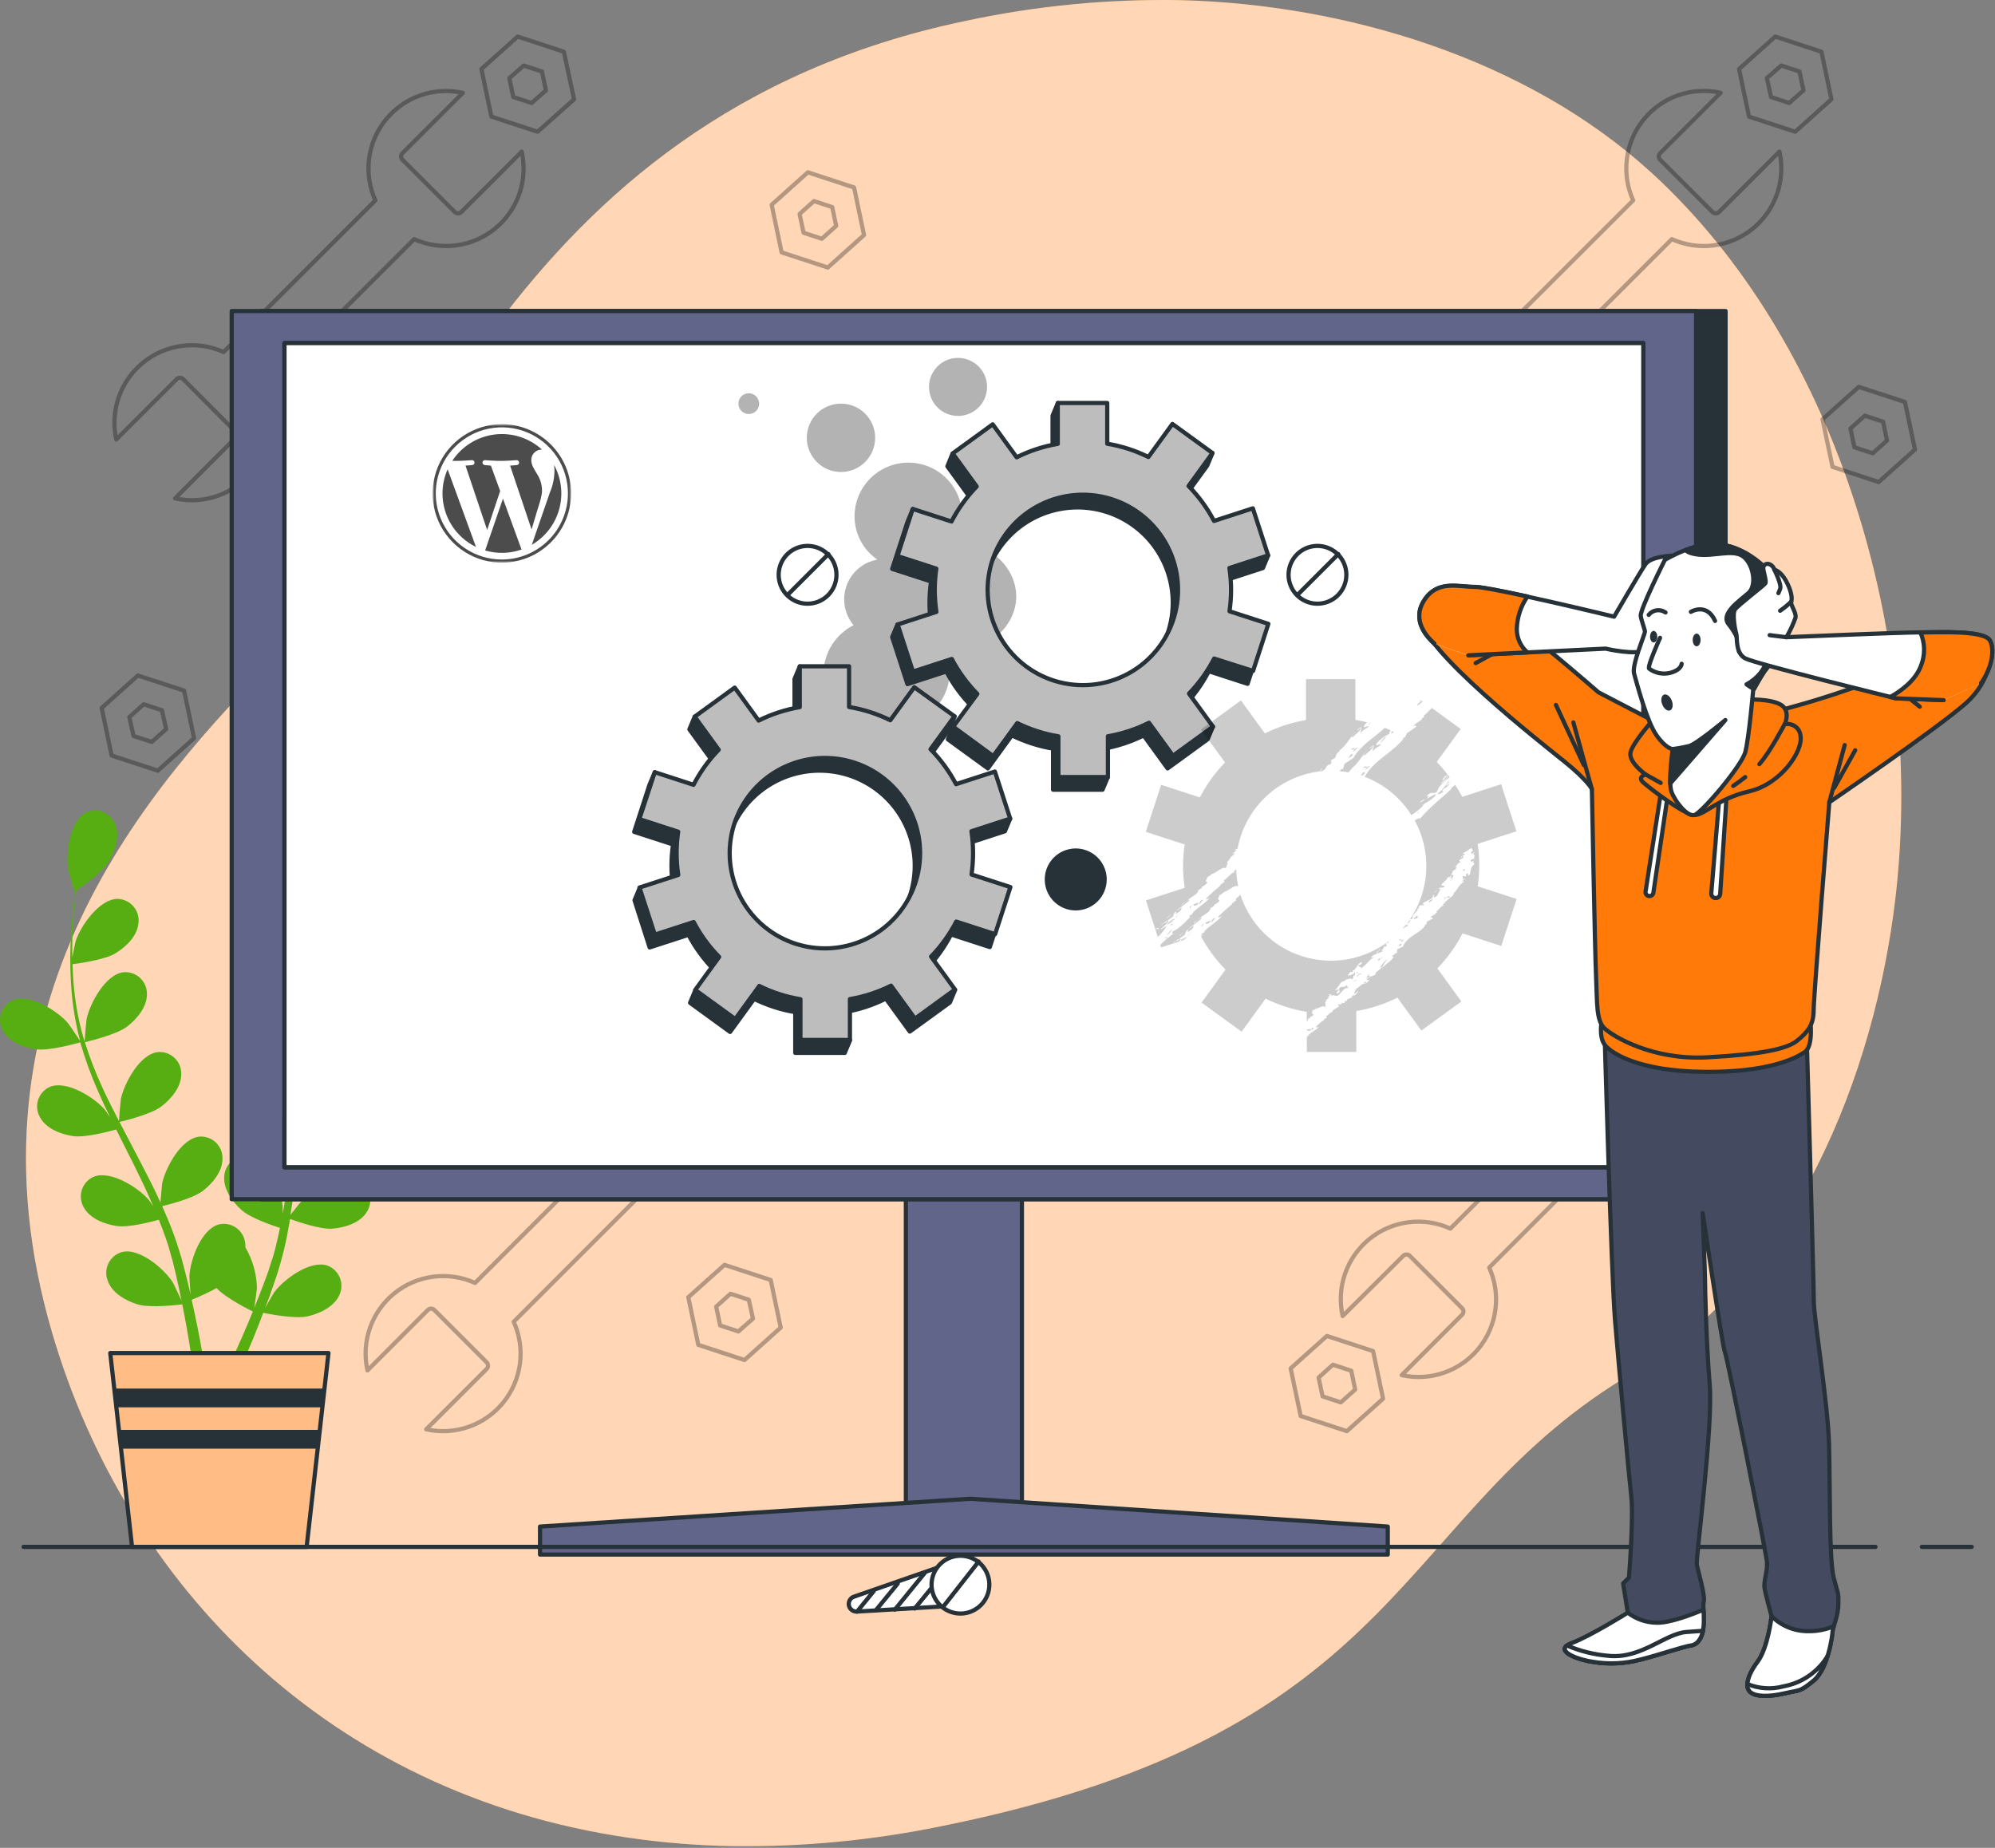 <svg xmlns="http://www.w3.org/2000/svg" width="475" height="440" viewBox="0 0 475 440" fill="none"><rect x="0" y="0" width="475" height="440" fill="#808080" stroke="none"/><path d="M451.278 213.951C446.348 255.751 427.278 304.361 389.138 326.681C331.548 360.431 336.368 412.321 223.948 434.881C207.555 438.25 190.843 439.829 174.108 439.591C165.918 439.44 157.745 438.772 149.638 437.591C78.189 427.161 30.108 377.501 12.469 317.541C-10.742 238.701 35.608 187.041 66.329 155.981C97.049 124.921 119.558 27.981 229.898 4.981C246.728 1.369 263.919 -0.288 281.128 0.041C320.388 1.041 363.208 13.901 392.838 40.801C395.058 42.801 397.225 44.894 399.338 47.081C440.518 89.371 458.018 156.961 451.278 213.951Z" fill="#FF7A09"></path><path opacity="0.7" d="M451.278 213.951C446.348 255.751 427.278 304.361 389.138 326.681C331.548 360.431 336.368 412.321 223.948 434.881C207.555 438.25 190.843 439.829 174.108 439.591C165.918 439.44 157.745 438.772 149.638 437.591C78.189 427.161 30.108 377.501 12.469 317.541C-10.742 238.701 35.608 187.041 66.329 155.981C97.049 124.921 119.558 27.981 229.898 4.981C246.728 1.369 263.919 -0.288 281.128 0.041C320.388 1.041 363.208 13.901 392.838 40.801C395.058 42.801 397.225 44.894 399.338 47.081C440.518 89.371 458.018 156.961 451.278 213.951Z" fill="white"></path><path d="M8.557 249.849C11.787 250.319 18.557 248.349 19.107 248.199C20.228 252.082 21.604 255.887 23.227 259.589C24.157 261.749 25.167 263.899 26.227 266.039C25.607 265.129 25.047 264.319 24.957 264.219C22.427 261.289 15.817 257.129 11.827 258.819C11.171 259.118 10.585 259.551 10.109 260.092C9.632 260.633 9.275 261.268 9.061 261.956C8.846 262.644 8.78 263.37 8.865 264.085C8.951 264.801 9.186 265.49 9.557 266.109C11.027 268.789 14.557 270.109 17.417 270.529C20.277 270.949 26.137 269.389 27.667 268.959C28.077 269.769 28.477 270.589 28.887 271.409C30.887 275.319 32.827 279.219 34.647 283.099C35.297 284.469 35.877 285.839 36.467 287.209C35.917 286.399 35.467 285.729 35.357 285.629C32.827 282.709 26.217 278.539 22.227 280.239C21.573 280.539 20.99 280.973 20.515 281.513C20.041 282.053 19.685 282.687 19.471 283.373C19.257 284.06 19.189 284.784 19.273 285.498C19.357 286.212 19.59 286.9 19.957 287.519C21.427 290.199 24.957 291.519 27.817 291.939C30.677 292.359 35.967 290.939 37.817 290.449C38.377 291.869 38.947 293.289 39.417 294.689C39.727 295.689 40.087 296.559 40.337 297.549C40.587 298.539 40.877 299.479 41.147 300.429C41.587 302.279 42.057 304.189 42.447 305.999C42.727 307.269 42.967 308.469 43.217 309.689C42.597 308.319 41.317 305.689 41.217 305.459C39.167 302.179 33.217 297.059 29.057 298.129C28.356 298.323 27.705 298.664 27.145 299.128C26.586 299.593 26.132 300.17 25.812 300.824C25.493 301.477 25.316 302.19 25.292 302.917C25.269 303.643 25.4 304.367 25.677 305.039C26.677 307.909 30.017 309.759 32.777 310.599C35.827 311.529 42.557 310.679 43.397 310.599C43.807 312.599 44.177 314.599 44.497 316.429C45.227 320.529 45.767 324.199 46.177 327.309H49.017C48.527 324.089 47.877 320.259 47.017 315.959C46.607 313.959 46.137 311.739 45.637 309.499C47.666 308.69 49.646 307.761 51.567 306.719C53.777 309.119 59.467 311.929 60.197 312.289C59.427 314.189 58.657 316.029 57.897 317.759C56.327 321.369 54.837 324.579 53.517 327.309H56.587C57.717 324.789 58.967 321.929 60.267 318.759C61.057 316.829 61.867 314.759 62.677 312.609C63.497 312.779 70.157 314.139 73.267 313.439C76.087 312.799 79.507 311.209 80.767 308.439C81.084 307.793 81.263 307.088 81.291 306.369C81.319 305.65 81.195 304.933 80.928 304.264C80.662 303.596 80.257 302.991 79.742 302.489C79.227 301.987 78.612 301.598 77.937 301.349C73.827 299.969 67.557 304.639 65.257 307.749C65.127 307.929 63.877 310.089 63.117 311.459C63.437 310.589 63.767 309.739 64.117 308.839C64.767 307.049 65.367 305.249 66.027 303.309C66.307 302.359 66.597 301.409 66.877 300.439C67.157 299.469 67.387 298.439 67.657 297.439C68.217 295.099 68.657 292.689 69.067 290.259C70.627 290.829 76.217 292.779 79.067 292.569C81.917 292.359 85.567 291.309 87.237 288.749C87.649 288.158 87.932 287.487 88.068 286.78C88.205 286.073 88.191 285.345 88.028 284.644C87.865 283.942 87.556 283.283 87.121 282.708C86.687 282.134 86.137 281.657 85.507 281.309C81.657 279.309 74.757 282.989 72.017 285.719C71.847 285.889 70.097 288.069 69.157 289.279C69.387 287.819 69.627 286.359 69.807 284.869C70.347 280.579 70.747 276.209 71.177 271.869C71.307 270.529 71.447 269.209 71.587 267.869C72.147 268.079 78.737 270.529 81.977 270.309C84.867 270.099 88.477 269.039 90.147 266.479C90.561 265.89 90.846 265.221 90.983 264.514C91.121 263.808 91.108 263.081 90.946 262.38C90.784 261.679 90.476 261.02 90.041 260.446C89.607 259.872 89.057 259.396 88.427 259.049C84.577 257.049 77.667 260.719 74.927 263.449C74.727 263.659 72.217 266.799 71.617 267.629C71.927 264.699 72.257 261.789 72.707 258.929C73.289 255.062 74.124 251.237 75.207 247.479C75.457 247.579 82.327 250.179 85.657 249.939C88.537 249.739 92.157 248.679 93.817 246.119C94.231 245.529 94.516 244.859 94.654 244.152C94.792 243.445 94.779 242.717 94.617 242.015C94.454 241.313 94.146 240.653 93.712 240.079C93.278 239.504 92.727 239.027 92.097 238.679C88.247 236.679 81.347 240.359 78.597 243.089C78.387 243.299 75.687 246.679 75.237 247.329C75.307 247.109 75.347 246.879 75.417 246.659C76.603 242.925 78.119 239.304 79.947 235.839C80.947 233.909 81.947 232.119 83.047 230.399C84.277 231.019 89.927 233.759 92.937 233.879C95.947 233.999 99.537 233.339 101.477 230.979C101.952 230.439 102.309 229.804 102.524 229.117C102.738 228.43 102.805 227.705 102.722 226.99C102.638 226.275 102.404 225.586 102.036 224.967C101.669 224.349 101.175 223.814 100.587 223.399C96.967 220.999 89.707 223.889 86.687 226.299C86.517 226.429 84.997 227.949 83.897 229.069C84.387 228.299 84.897 227.499 85.367 226.769C87.177 224.039 89.007 221.659 90.637 219.549C91.577 218.369 92.457 217.309 93.287 216.329C94.807 216.329 100.937 216.119 103.617 214.859C106.297 213.599 109.227 211.339 109.857 208.349C110.029 207.65 110.052 206.923 109.925 206.215C109.797 205.506 109.522 204.833 109.118 204.238C108.713 203.643 108.188 203.139 107.576 202.76C106.964 202.382 106.28 202.136 105.567 202.039C101.257 201.569 96.137 207.479 94.567 211.039C94.427 211.349 92.857 216.369 92.927 216.369H93.027C92.207 217.289 91.347 218.289 90.427 219.369C88.737 221.439 86.857 223.789 84.977 226.489C82.919 229.376 81.033 232.381 79.327 235.489C77.4 238.963 75.783 242.6 74.497 246.359C74.5 246.405 74.5 246.452 74.497 246.499C74.497 245.229 74.497 241.679 74.427 241.399C73.937 237.569 70.717 230.449 66.427 229.659C65.716 229.547 64.989 229.586 64.295 229.774C63.6 229.962 62.953 230.294 62.395 230.749C61.837 231.204 61.382 231.771 61.058 232.414C60.735 233.056 60.55 233.76 60.517 234.479C60.267 237.479 62.517 240.579 64.627 242.479C67.057 244.659 73.807 246.759 74.347 246.919C73.133 250.774 72.181 254.706 71.497 258.689C71.077 261.009 70.737 263.359 70.417 265.689C70.417 264.589 70.417 263.609 70.417 263.469C69.917 259.629 66.697 252.469 62.417 251.729C61.706 251.617 60.979 251.656 60.285 251.844C59.59 252.032 58.943 252.364 58.385 252.819C57.828 253.274 57.372 253.841 57.048 254.484C56.725 255.126 56.54 255.83 56.507 256.549C56.257 259.549 58.507 262.649 60.617 264.549C62.727 266.449 68.527 268.409 70.047 268.899C69.927 269.799 69.807 270.709 69.697 271.609C69.177 275.959 68.697 280.299 68.057 284.549C67.847 286.039 67.577 287.549 67.307 288.969C67.307 287.969 67.307 287.179 67.307 287.049C66.807 283.219 63.597 276.049 59.307 275.309C58.595 275.197 57.868 275.236 57.173 275.424C56.478 275.612 55.83 275.944 55.272 276.398C54.713 276.853 54.257 277.42 53.932 278.063C53.607 278.706 53.422 279.41 53.387 280.129C53.137 283.179 55.387 286.229 57.507 288.129C59.627 290.029 64.857 291.809 66.657 292.389C66.337 293.879 66.027 295.389 65.657 296.809C65.387 297.809 65.187 298.739 64.847 299.709C64.507 300.679 64.237 301.609 63.937 302.549C63.277 304.339 62.617 306.189 61.937 307.919C61.467 309.129 61.007 310.269 60.547 311.419C60.777 309.929 61.177 307.009 61.177 306.769C61.117 303.344 60.173 299.992 58.437 297.039C58.449 296.661 58.425 296.282 58.367 295.909C58.278 295.194 58.04 294.506 57.667 293.89C57.294 293.273 56.796 292.743 56.204 292.332C55.612 291.922 54.941 291.64 54.233 291.507C53.525 291.374 52.797 291.392 52.097 291.559C47.917 292.669 45.257 300.019 45.097 303.889C45.097 304.109 45.237 306.599 45.357 308.169C45.147 307.259 44.947 306.369 44.727 305.439C44.287 303.579 43.787 301.749 43.267 299.769C42.987 298.829 42.697 297.869 42.397 296.909C42.097 295.949 41.727 294.909 41.397 293.979C40.567 291.719 39.627 289.459 38.617 287.209C40.237 286.819 45.967 285.359 48.277 283.589C50.587 281.819 52.997 278.959 52.977 275.899C52.997 275.179 52.866 274.462 52.591 273.797C52.316 273.131 51.904 272.531 51.381 272.035C50.858 271.54 50.236 271.16 49.557 270.921C48.877 270.682 48.155 270.589 47.437 270.649C43.127 271.119 39.437 277.979 38.607 281.769C38.607 281.999 38.307 284.769 38.197 286.319C37.577 284.969 36.977 283.619 36.307 282.319C34.377 278.439 32.307 274.579 30.307 270.709C29.677 269.529 29.067 268.339 28.447 267.159C29.027 267.019 35.877 265.429 38.447 263.449C40.747 261.699 43.177 258.819 43.157 255.759C43.176 255.039 43.043 254.324 42.768 253.658C42.492 252.993 42.08 252.394 41.557 251.899C41.035 251.403 40.414 251.024 39.735 250.784C39.056 250.545 38.334 250.451 37.617 250.509C33.307 250.979 29.617 257.839 28.787 261.629C28.727 261.909 28.367 265.919 28.327 266.939C26.967 264.329 25.637 261.709 24.437 259.079C22.792 255.534 21.379 251.887 20.207 248.159C20.477 248.099 27.637 246.469 30.277 244.439C32.577 242.679 35.007 239.809 34.987 236.749C35.006 236.029 34.873 235.314 34.598 234.648C34.322 233.983 33.91 233.384 33.387 232.889C32.865 232.393 32.244 232.014 31.565 231.774C30.886 231.535 30.164 231.441 29.447 231.499C25.137 231.969 21.447 238.829 20.617 242.619C20.557 242.919 20.167 247.219 20.157 248.009C20.087 247.789 19.997 247.569 19.937 247.359C18.842 243.59 18.086 239.732 17.677 235.829C17.437 233.669 17.327 231.599 17.267 229.589C18.627 229.419 24.857 228.589 27.437 227.029C30.017 225.469 32.647 222.939 32.957 219.899C33.06 219.181 33.01 218.45 32.81 217.754C32.611 217.057 32.266 216.41 31.798 215.857C31.33 215.303 30.751 214.855 30.097 214.542C29.444 214.228 28.731 214.057 28.007 214.039C23.677 214.039 19.207 220.439 18.007 224.119C17.937 224.319 17.507 226.429 17.207 227.969C17.207 227.059 17.207 226.119 17.207 225.249C17.207 221.969 17.427 218.969 17.627 216.319C17.757 214.809 17.907 213.439 18.057 212.169C19.307 211.309 24.317 207.769 25.857 205.239C27.397 202.709 28.597 199.239 27.467 196.369C27.224 195.698 26.844 195.086 26.352 194.57C25.859 194.055 25.265 193.648 24.606 193.375C23.948 193.102 23.239 192.97 22.527 192.986C21.814 193.002 21.112 193.166 20.467 193.469C16.617 195.469 15.597 203.209 16.237 207.029C16.297 207.349 17.747 212.409 17.817 212.369L17.887 212.319C17.717 213.539 17.557 214.849 17.397 216.319C17.137 218.979 16.857 221.979 16.787 225.319C16.66 228.861 16.744 232.407 17.037 235.939C17.355 239.9 18.024 243.826 19.037 247.669V247.799C18.357 246.729 16.347 243.799 16.167 243.589C13.637 240.669 7.027 236.499 3.037 238.199C2.383 238.491 1.797 238.917 1.318 239.45C0.838 239.982 0.476 240.609 0.253 241.29C0.031 241.972 -0.046 242.692 0.027 243.404C0.1 244.117 0.321 244.807 0.677 245.429C2.177 248.109 5.677 249.439 8.557 249.849Z" fill="#57AE13"></path><path d="M82.857 229.497C82.927 229.497 84.237 224.437 84.287 224.107C84.817 220.277 83.597 212.557 79.697 210.677C79.04 210.379 78.326 210.223 77.604 210.219C76.882 210.215 76.167 210.364 75.506 210.656C74.845 210.947 74.253 211.375 73.769 211.912C73.285 212.448 72.92 213.08 72.697 213.767C71.697 216.637 72.978 220.167 74.547 222.587C76.418 225.437 82.857 229.487 82.857 229.497Z" fill="#263238"></path><path d="M73.01 368.34H31.44L26.25 322.18H78.21L73.01 368.34Z" fill="#FFBC84" stroke="#263238" stroke-linecap="round" stroke-linejoin="round"></path><path d="M27.195 330.641L27.695 335.111H76.745L77.255 330.641H27.195Z" fill="#263238"></path><path d="M75.645 344.947L76.145 340.477H28.305L28.805 344.947H75.645Z" fill="#263238"></path><path opacity="0.3" d="M62.482 93.041L98.612 56.941C101.735 58.353 105.19 58.868 108.589 58.427C111.988 57.986 115.197 56.607 117.857 54.444C120.516 52.281 122.52 49.42 123.644 46.182C124.769 42.944 124.968 39.456 124.222 36.111L109.842 50.481C109.74 50.584 109.618 50.665 109.484 50.721C109.35 50.777 109.207 50.805 109.062 50.805C108.917 50.805 108.773 50.777 108.639 50.721C108.505 50.665 108.384 50.584 108.282 50.481L95.822 38.041C95.719 37.939 95.637 37.817 95.582 37.683C95.526 37.55 95.497 37.406 95.497 37.261C95.497 37.116 95.526 36.972 95.582 36.839C95.637 36.705 95.719 36.583 95.822 36.481L110.202 22.111C106.856 21.364 103.369 21.564 100.131 22.688C96.893 23.813 94.032 25.817 91.869 28.476C89.706 31.135 88.327 34.344 87.886 37.744C87.445 41.143 87.959 44.598 89.372 47.721L53.242 83.821C50.121 82.422 46.672 81.918 43.281 82.365C39.89 82.812 36.69 84.194 34.039 86.354C31.387 88.515 29.389 91.37 28.266 94.601C27.143 97.832 26.941 101.312 27.682 104.651L42.062 90.281C42.163 90.178 42.284 90.097 42.417 90.041C42.55 89.986 42.693 89.957 42.837 89.957C42.981 89.957 43.124 89.986 43.257 90.041C43.39 90.097 43.51 90.178 43.612 90.281L56.032 102.741C56.135 102.843 56.216 102.965 56.272 103.099C56.327 103.232 56.356 103.376 56.356 103.521C56.356 103.666 56.327 103.809 56.272 103.943C56.216 104.077 56.135 104.199 56.032 104.301L41.682 118.671C45.028 119.417 48.516 119.216 51.755 118.089C54.993 116.962 57.853 114.955 60.014 112.293C62.174 109.631 63.55 106.419 63.986 103.018C64.422 99.617 63.901 96.162 62.482 93.041Z" stroke="black" stroke-linecap="round" stroke-linejoin="round"></path><path opacity="0.3" d="M134.251 12.321L123.251 8.711L114.621 16.431L117.001 27.771L128.001 31.371L136.681 23.651L134.251 12.321ZM126.571 24.531L122.211 23.101L121.271 18.611L124.691 15.611L129.041 17.031L129.981 21.521L126.571 24.531Z" stroke="black" stroke-linecap="round" stroke-linejoin="round"></path><path opacity="0.3" d="M381.46 256.421L345.33 292.551C342.205 291.128 338.745 290.605 335.339 291.041C331.934 291.477 328.717 292.855 326.052 295.019C323.386 297.184 321.378 300.049 320.252 303.293C319.126 306.537 318.928 310.031 319.68 313.381L334.1 299.041C334.202 298.938 334.324 298.857 334.458 298.801C334.592 298.745 334.735 298.717 334.88 298.717C335.025 298.717 335.169 298.745 335.302 298.801C335.436 298.857 335.558 298.938 335.66 299.041L348.12 311.511C348.223 311.612 348.304 311.733 348.36 311.866C348.415 311.999 348.444 312.142 348.444 312.286C348.444 312.43 348.415 312.573 348.36 312.706C348.304 312.839 348.223 312.96 348.12 313.061L333.74 327.441C337.086 328.188 340.573 327.988 343.811 326.864C347.049 325.739 349.91 323.735 352.073 321.076C354.236 318.417 355.615 315.208 356.056 311.808C356.497 308.409 355.983 304.954 354.57 301.831L390.68 265.661C393.803 267.074 397.258 267.588 400.657 267.147C404.057 266.706 407.266 265.327 409.925 263.164C412.584 261.001 414.588 258.14 415.713 254.902C416.837 251.664 417.037 248.176 416.29 244.831L401.91 259.211C401.808 259.314 401.686 259.395 401.552 259.451C401.419 259.507 401.275 259.535 401.13 259.535C400.985 259.535 400.842 259.507 400.708 259.451C400.574 259.395 400.452 259.314 400.35 259.211L387.89 246.751C387.787 246.649 387.706 246.527 387.65 246.393C387.594 246.259 387.566 246.116 387.566 245.971C387.566 245.826 387.594 245.682 387.65 245.549C387.706 245.415 387.787 245.293 387.89 245.191L402.27 230.811C398.925 230.064 395.437 230.264 392.199 231.388C388.961 232.513 386.1 234.517 383.937 237.176C381.774 239.835 380.395 243.044 379.954 246.444C379.513 249.843 380.028 253.298 381.44 256.421H381.46Z" stroke="black" stroke-linecap="round" stroke-linejoin="round"></path><path opacity="0.3" d="M309.681 337.171L320.681 340.781L329.301 333.051L326.931 321.721L315.931 318.111L307.301 325.841L309.681 337.171ZM317.361 324.961L321.721 326.391L322.661 330.871L319.241 333.931L314.891 332.501L313.951 328.021L317.361 324.961Z" stroke="black" stroke-linecap="round" stroke-linejoin="round"></path><path opacity="0.3" d="M361.93 93.041L398.06 56.941C401.184 58.356 404.64 58.873 408.041 58.433C411.442 57.993 414.653 56.614 417.313 54.451C419.974 52.288 421.979 49.426 423.104 46.186C424.229 42.947 424.428 39.458 423.68 36.111L409.29 50.481C409.189 50.583 409.068 50.665 408.935 50.72C408.802 50.776 408.659 50.804 408.515 50.804C408.371 50.804 408.228 50.776 408.095 50.72C407.962 50.665 407.841 50.583 407.74 50.481L395.27 38.041C395.167 37.939 395.086 37.817 395.03 37.683C394.974 37.549 394.946 37.406 394.946 37.261C394.946 37.116 394.974 36.972 395.03 36.839C395.086 36.705 395.167 36.583 395.27 36.481L409.68 22.091C406.335 21.344 402.847 21.544 399.609 22.668C396.371 23.793 393.51 25.797 391.347 28.456C389.184 31.115 387.805 34.324 387.364 37.724C386.923 41.123 387.438 44.578 388.85 47.701L352.68 83.821C349.557 82.408 346.102 81.894 342.703 82.335C339.304 82.776 336.094 84.155 333.435 86.318C330.776 88.481 328.772 91.342 327.648 94.58C326.523 97.818 326.323 101.306 327.07 104.651L341.45 90.281C341.552 90.178 341.674 90.097 341.808 90.041C341.942 89.985 342.085 89.957 342.23 89.957C342.375 89.957 342.519 89.985 342.652 90.041C342.786 90.097 342.908 90.178 343.01 90.281L355.48 102.741C355.583 102.843 355.664 102.965 355.72 103.099C355.776 103.232 355.804 103.376 355.804 103.521C355.804 103.666 355.776 103.809 355.72 103.943C355.664 104.077 355.583 104.199 355.48 104.301L341.1 118.671C344.449 119.424 347.941 119.228 351.184 118.104C354.427 116.981 357.292 114.974 359.457 112.311C361.622 109.647 363 106.432 363.437 103.028C363.874 99.624 363.352 96.165 361.93 93.041Z" stroke="black" stroke-linecap="round" stroke-linejoin="round"></path><path opacity="0.3" d="M433.681 12.321L422.681 8.711L414.061 16.431L416.431 27.771L427.431 31.371L436.051 23.651L433.681 12.321ZM426.001 24.531L421.681 23.101L420.681 18.611L424.101 15.611L428.451 17.031L429.391 21.521L426.001 24.531Z" stroke="black" stroke-linecap="round" stroke-linejoin="round"></path><path opacity="0.3" d="M453.562 95.721L442.562 92.121L433.932 99.841L436.312 111.171L447.312 114.781L455.942 107.051L453.562 95.721ZM445.882 107.931L441.522 106.511L440.582 102.041L444.002 98.981L448.352 100.411L449.292 104.901L445.882 107.931Z" stroke="black" stroke-linecap="round" stroke-linejoin="round"></path><path opacity="0.3" d="M203.35 44.641L192.35 41.031L183.73 48.761L186.1 60.091L197.1 63.701L205.72 55.971L203.35 44.641ZM195.68 56.851L191.32 55.421L190.38 50.941L193.8 47.881L198.15 49.311L199.09 53.791L195.68 56.851Z" stroke="black" stroke-linecap="round" stroke-linejoin="round"></path><path opacity="0.3" d="M183.501 304.791L172.501 301.181L163.881 308.901L166.261 320.231L177.261 323.841L185.881 316.121L183.501 304.791ZM175.811 317.041L171.461 315.611L170.521 311.121L173.931 308.061L178.281 309.491L179.281 313.981L175.811 317.041Z" stroke="black" stroke-linecap="round" stroke-linejoin="round"></path><path opacity="0.3" d="M43.831 164.451L32.831 160.851L24.211 168.571L26.581 179.901L37.581 183.511L46.201 175.781L43.831 164.451ZM36.141 176.661L31.791 175.241L30.791 170.751L34.211 167.691L38.561 169.121L39.561 173.611L36.141 176.661Z" stroke="black" stroke-linecap="round" stroke-linejoin="round"></path><path opacity="0.3" d="M122.31 314.731L158.43 278.601C161.553 280.018 165.009 280.535 168.41 280.096C171.811 279.656 175.022 278.277 177.683 276.113C180.343 273.949 182.348 271.087 183.471 267.846C184.594 264.606 184.791 261.117 184.04 257.771L169.68 272.151C169.578 272.254 169.456 272.335 169.322 272.391C169.189 272.447 169.045 272.475 168.9 272.475C168.755 272.475 168.612 272.447 168.478 272.391C168.344 272.335 168.222 272.254 168.12 272.151L155.68 259.691C155.577 259.589 155.496 259.467 155.44 259.333C155.384 259.199 155.356 259.056 155.356 258.911C155.356 258.766 155.384 258.622 155.44 258.489C155.496 258.355 155.577 258.233 155.68 258.131L170.05 243.751C166.705 243.004 163.217 243.204 159.979 244.328C156.741 245.453 153.88 247.457 151.717 250.116C149.554 252.775 148.175 255.984 147.734 259.384C147.293 262.783 147.807 266.238 149.22 269.361L113.1 305.491C109.977 304.078 106.522 303.564 103.123 304.005C99.724 304.446 96.514 305.825 93.855 307.988C91.196 310.151 89.192 313.012 88.067 316.25C86.943 319.488 86.743 322.976 87.49 326.321L101.86 311.941C101.962 311.838 102.084 311.757 102.218 311.701C102.352 311.645 102.495 311.617 102.64 311.617C102.785 311.617 102.929 311.645 103.062 311.701C103.196 311.757 103.318 311.838 103.42 311.941L115.88 324.401C115.983 324.503 116.064 324.625 116.12 324.759C116.176 324.892 116.204 325.036 116.204 325.181C116.204 325.326 116.176 325.469 116.12 325.603C116.064 325.737 115.983 325.859 115.88 325.961L101.48 340.341C104.825 341.088 108.313 340.888 111.551 339.763C114.789 338.639 117.65 336.635 119.813 333.976C121.976 331.317 123.355 328.108 123.796 324.708C124.237 321.309 123.723 317.854 122.31 314.731Z" stroke="black" stroke-linecap="round" stroke-linejoin="round"></path><path opacity="0.3" d="M194.081 233.981L183.081 230.371L174.451 238.101L176.831 249.431L187.831 253.041L196.461 245.311L194.081 233.981ZM186.401 246.191L182.041 244.761L181.101 240.281L184.511 237.221L188.871 238.651L189.811 243.131L186.401 246.191Z" stroke="black" stroke-linecap="round" stroke-linejoin="round"></path><path d="M243.312 257.93H215.682V369.39H243.312V257.93Z" fill="#62658A" stroke="#263238" stroke-linecap="round" stroke-linejoin="round"></path><path d="M410.851 74.07H62.191V285.55H410.851V74.07Z" fill="#263238" stroke="#263238" stroke-linecap="round" stroke-linejoin="round"></path><path d="M403.832 74.07H55.172V285.55H403.832V74.07Z" fill="#62658A" stroke="#263238" stroke-linecap="round" stroke-linejoin="round"></path><path d="M391.262 81.69H67.732V277.93H391.262V81.69Z" fill="white" stroke="#263238" stroke-linecap="round" stroke-linejoin="round"></path><path d="M391.262 266.11H67.732V277.93H391.262V266.11Z" fill="white" stroke="#263238" stroke-linecap="round" stroke-linejoin="round"></path><path d="M231.012 356.88L128.582 363.5V370.17H330.422V363.5L231.012 356.88Z" fill="#62658A" stroke="#263238" stroke-linecap="round" stroke-linejoin="round"></path><path d="M391.262 81.69H67.732V277.93H391.262V81.69Z" fill="white" stroke="#263238" stroke-linecap="round" stroke-linejoin="round"></path><mask id="mask0_103_5625" style="mask-type:luminance" maskUnits="userSpaceOnUse" x="103" y="101" width="33" height="33"><path d="M103 101H135.984V133.985H103V101Z" fill="white"></path></mask><g mask="url(#mask0_103_5625)"><path d="M105.355 117.505C105.355 120.162 106.103 122.765 107.513 125.017C108.923 127.269 110.939 129.079 113.329 130.239L106.58 111.747C105.771 113.558 105.354 115.52 105.355 117.505ZM129.055 116.79C129.036 115.406 128.632 114.055 127.888 112.887C127.171 111.722 126.499 110.735 126.499 109.569C126.483 108.921 126.723 108.294 127.169 107.823C127.614 107.352 128.227 107.077 128.875 107.058C128.937 107.058 128.997 107.065 129.059 107.069C127.548 105.685 125.755 104.646 123.803 104.024C121.852 103.401 119.788 103.21 117.756 103.463C115.723 103.717 113.77 104.408 112.03 105.491C110.291 106.573 108.808 108.02 107.683 109.732C108.015 109.742 108.328 109.749 108.594 109.749C110.073 109.749 112.365 109.569 112.365 109.569C112.518 109.562 112.667 109.614 112.781 109.714C112.896 109.815 112.966 109.956 112.978 110.108C112.99 110.26 112.942 110.41 112.845 110.527C112.747 110.644 112.608 110.719 112.456 110.735C112.456 110.735 111.69 110.825 110.836 110.87L115.987 126.196L119.084 116.91L116.879 110.871C116.117 110.827 115.395 110.736 115.395 110.736C115.244 110.72 115.106 110.645 115.009 110.529C114.912 110.412 114.864 110.262 114.875 110.111C114.887 109.96 114.957 109.819 115.07 109.718C115.183 109.617 115.331 109.564 115.483 109.571C115.483 109.571 117.819 109.75 119.211 109.75C120.691 109.75 122.983 109.571 122.983 109.571C123.135 109.563 123.284 109.615 123.399 109.715C123.513 109.816 123.584 109.957 123.595 110.109C123.607 110.261 123.559 110.412 123.462 110.529C123.364 110.646 123.225 110.72 123.073 110.736C123.073 110.736 122.306 110.826 121.454 110.871L126.566 126.08L127.977 121.364C128.591 119.408 129.054 118.002 129.054 116.791L129.055 116.79Z" fill="#4C4C4C"></path><path d="M119.753 118.735L115.508 131.07C118.358 131.909 121.4 131.83 124.203 130.844C124.163 130.783 124.13 130.718 124.102 130.649L119.753 118.735ZM131.919 110.709C131.984 111.191 132.015 111.677 132.014 112.164C131.991 113.907 131.625 115.629 130.939 117.232L126.617 129.727C129.804 127.873 132.142 124.848 133.132 121.296C134.123 117.744 133.688 113.945 131.919 110.709Z" fill="#4C4C4C"></path><path d="M119.487 101C116.226 101.001 113.038 101.969 110.326 103.781C107.615 105.594 105.502 108.169 104.254 111.183C103.007 114.196 102.681 117.512 103.317 120.71C103.954 123.909 105.525 126.848 107.831 129.153C110.138 131.459 113.076 133.029 116.275 133.665C119.474 134.301 122.79 133.974 125.803 132.726C128.816 131.478 131.391 129.364 133.203 126.653C135.015 123.94 135.982 120.753 135.982 117.491C135.976 113.118 134.237 108.926 131.144 105.835C128.052 102.743 123.86 101.004 119.487 101ZM119.487 133.229C116.375 133.229 113.332 132.306 110.745 130.577C108.157 128.848 106.14 126.39 104.949 123.515C103.759 120.639 103.447 117.475 104.054 114.423C104.661 111.37 106.16 108.567 108.36 106.366C110.561 104.165 113.365 102.666 116.417 102.059C119.469 101.452 122.633 101.763 125.509 102.954C128.384 104.145 130.842 106.161 132.571 108.749C134.3 111.337 135.224 114.379 135.224 117.491C135.219 121.664 133.56 125.664 130.61 128.614C127.66 131.565 123.659 133.224 119.487 133.229Z" fill="#4C4C4C"></path></g><path d="M446.547 368.336H5.617" stroke="#263238" stroke-linecap="round" stroke-linejoin="round"></path><path d="M469.448 368.336H457.578" stroke="#263238" stroke-linecap="round" stroke-linejoin="round"></path><path d="M382.011 244.868C382.011 244.868 383.671 303.868 384.511 314.138C385.351 324.408 387.851 351.438 388.411 356.448C388.971 361.458 387.851 375.658 387.851 375.658L386.461 377.038L387.571 384.038C387.571 384.038 378.661 389.608 374.211 391.278C369.761 392.948 375.321 395.168 379.211 395.728C383.032 396.369 386.946 396.168 390.681 395.138C395.141 394.028 400.681 392.078 402.681 391.798C404.681 391.518 405.681 389.038 405.681 385.958C405.681 382.878 405.401 382.618 405.681 381.218C405.961 379.818 404.281 373.988 404.001 372.598C403.721 371.208 407.901 339.748 407.071 329.728C406.241 319.708 405.951 306.068 405.951 304.678C405.951 303.288 405.401 288.808 405.401 288.808C405.401 288.808 410.131 320.808 410.691 321.938C411.251 323.068 420.431 369.528 420.691 371.758C420.951 373.988 419.851 376.488 420.131 378.158C420.411 379.828 421.801 384.838 421.801 384.838C421.801 384.838 420.961 392.358 418.461 395.698C415.961 399.038 415.401 401.818 416.791 402.938C418.181 404.058 421.241 404.048 424.861 403.218C428.481 402.388 428.481 402.938 431.861 400.148C435.241 397.358 436.311 389.298 436.311 388.458C436.311 387.618 437.711 384.838 437.711 381.778C437.711 378.718 437.711 380.108 436.591 375.658C435.471 371.208 435.761 353.948 435.481 343.928C435.201 333.908 431.861 313.858 431.861 309.928C431.861 305.998 430.191 247.848 430.191 247.848C430.191 247.848 403.451 256.038 382.011 244.868Z" fill="#444B61" stroke="#263238" stroke-linecap="round" stroke-linejoin="round"></path><path d="M394.411 386.388C391.933 386.36 389.532 385.524 387.571 384.008C387.571 384.008 378.661 389.578 374.211 391.248C369.761 392.918 375.321 395.138 379.211 395.698C383.029 396.349 386.944 396.158 390.681 395.138C395.141 394.028 400.681 392.078 402.681 391.798C404.681 391.518 405.681 389.038 405.681 385.958C405.681 384.668 405.631 383.878 405.591 383.288C402.501 384.588 397.371 386.518 394.411 386.388Z" fill="white" stroke="#263238" stroke-linecap="round" stroke-linejoin="round"></path><path d="M401.48 388.608C396.43 389.008 390.63 395.138 382.89 394.268C379.51 393.981 376.198 393.153 373.08 391.818C370.99 393.388 375.76 395.208 379.22 395.698C383.035 396.347 386.946 396.156 390.68 395.138C395.14 394.028 400.68 392.078 402.68 391.798C404.09 391.598 405.06 390.218 405.49 388.318C404.5 388.378 403.24 388.468 401.48 388.608Z" fill="white" stroke="#263238" stroke-linecap="round" stroke-linejoin="round"></path><path d="M430.57 388.408C428.946 388.427 427.334 388.12 425.83 387.507C424.326 386.894 422.959 385.987 421.81 384.838C421.81 384.838 420.97 392.358 418.47 395.698C415.97 399.038 415.41 401.818 416.8 402.938C418.19 404.058 421.25 404.048 424.87 403.218C428.49 402.388 428.49 402.938 431.87 400.148C435.25 397.358 436.32 389.298 436.32 388.458C436.372 388.034 436.476 387.617 436.63 387.218C434.715 388.034 432.651 388.439 430.57 388.408Z" fill="white" stroke="#263238" stroke-linecap="round" stroke-linejoin="round"></path><path d="M431.832 400.148C433.312 398.918 434.362 396.638 435.062 394.408V394.468C433.919 396.304 432.405 397.881 430.618 399.099C428.83 400.316 426.808 401.147 424.682 401.538C421.817 402.322 418.774 402.129 416.032 400.988C415.988 401.349 416.033 401.715 416.162 402.054C416.291 402.394 416.5 402.697 416.772 402.938C418.162 404.048 421.222 404.048 424.842 403.218C428.462 402.388 428.492 402.938 431.832 400.148Z" fill="white" stroke="#263238" stroke-linecap="round" stroke-linejoin="round"></path><path d="M381.371 243.098C381.371 243.098 380.571 246.978 382.181 248.918C383.791 250.858 390.261 255.058 405.621 255.228C420.981 255.398 427.451 252.038 429.681 250.538C431.911 249.038 430.971 242.618 430.971 242.618C423.684 245.701 415.92 247.504 408.021 247.948C395.761 248.438 381.371 243.098 381.371 243.098Z" fill="#FF7A09" stroke="#263238" stroke-linecap="round" stroke-linejoin="round"></path><path d="M394.68 172.178L380.57 164.838C380.57 164.838 363.3 149.718 354.81 144.108C346.32 138.498 339.12 140.368 338.54 147.278C337.96 154.188 367.18 177.068 372.54 181.388C377.9 185.708 379.02 187.868 379.02 187.868C379.02 187.868 379.74 226.438 380.02 232.628C380.3 238.818 380.02 242.988 382.02 244.868C384.02 246.748 393.39 252.488 406.49 251.768C419.59 251.048 425.49 249.768 427.94 247.768C430.39 245.768 431.82 244.028 431.82 240.578C431.82 237.128 435.55 191.038 435.55 191.038C435.55 191.038 461.46 173.338 468.08 167.438C474.7 161.538 475.14 153.188 470.82 152.318C466.5 151.448 455.56 156.788 451.24 159.518C446.92 162.248 433.11 166.568 428.36 167.868C423.61 169.168 418.86 170.598 418.86 170.598C418.86 170.598 406.91 173.898 394.68 172.178Z" fill="#FF7A09" stroke="#263238" stroke-linecap="round" stroke-linejoin="round"></path><path d="M378.991 187.868L374.611 172.018" stroke="#263238" stroke-linecap="round" stroke-linejoin="round"></path><path d="M377.111 182.188L370.461 167.858" stroke="#263238" stroke-linecap="round" stroke-linejoin="round"></path><path d="M435.551 191.028L439.211 177.418" stroke="#263238" stroke-linecap="round" stroke-linejoin="round"></path><path d="M436.721 187.598L441.711 178.658" stroke="#263238" stroke-linecap="round" stroke-linejoin="round"></path><path d="M360.492 152.908L351.352 157.888" stroke="#263238" stroke-linecap="round" stroke-linejoin="round"></path><path d="M452.721 164.748L457.081 168.278" stroke="#263238" stroke-linecap="round" stroke-linejoin="round"></path><path d="M395.402 189.038L391.802 212.288C391.783 212.411 391.789 212.535 391.819 212.655C391.848 212.775 391.901 212.888 391.975 212.987C392.048 213.087 392.14 213.171 392.246 213.234C392.352 213.298 392.469 213.34 392.592 213.358C392.714 213.378 392.839 213.373 392.959 213.344C393.08 213.315 393.193 213.262 393.293 213.189C393.392 213.115 393.476 213.022 393.54 212.916C393.603 212.809 393.645 212.691 393.662 212.568L396.982 190.038L395.402 189.038Z" fill="white" stroke="#263238" stroke-linecap="round" stroke-linejoin="round"></path><path d="M409.361 189.878L407.451 212.688C407.438 212.84 407.458 212.993 407.509 213.137C407.56 213.28 407.642 213.411 407.748 213.52C407.854 213.629 407.983 213.714 408.125 213.769C408.267 213.824 408.419 213.848 408.571 213.838C408.832 213.824 409.078 213.714 409.262 213.53C409.447 213.345 409.557 213.099 409.571 212.838L411.101 189.438L409.361 189.878Z" fill="white" stroke="#263238" stroke-linecap="round" stroke-linejoin="round"></path><path d="M393.81 171.168C393.81 171.168 388.63 176.928 388.2 179.228C387.77 181.528 391.8 184.408 391.8 184.408C391.8 184.408 389.8 184.988 391.22 186.278C392.64 187.568 401.01 194.058 403.46 194.058C405.91 194.058 408.93 190.168 416.46 188.438C423.99 186.708 429.27 178.938 428.7 175.338C428.68 174.888 428.562 174.448 428.354 174.049C428.145 173.649 427.853 173.3 427.495 173.026C427.138 172.751 426.725 172.559 426.285 172.461C425.846 172.363 425.39 172.362 424.95 172.458C424.95 172.458 426.39 169.298 424.09 167.858C421.79 166.418 416.46 166.418 413.87 166.708C411.28 166.998 400.29 167.568 393.81 171.168Z" fill="#FF7A09" stroke="#263238" stroke-linecap="round" stroke-linejoin="round"></path><path d="M415.53 185.038C414.612 185.786 413.658 186.487 412.67 187.138" stroke="#263238" stroke-linecap="round" stroke-linejoin="round"></path><path d="M424.9 172.458C424.9 172.458 421.45 179.088 418.9 181.958" stroke="#263238" stroke-linecap="round" stroke-linejoin="round"></path><path d="M391.801 184.408L395.401 186.428" stroke="#263238" stroke-linecap="round" stroke-linejoin="round"></path><path d="M341.561 153.318C339.981 151.878 335.951 147.848 339.121 142.958C342.291 138.068 347.181 139.788 351.211 139.788C355.241 139.788 384.311 146.838 384.311 146.838C384.311 146.838 390.501 136.188 391.801 134.318C393.101 132.448 398.131 132.318 398.131 132.318C398.131 132.318 399.281 132.748 398.711 134.188C398.141 135.628 397.121 134.908 396.841 138.188C396.561 141.468 394.961 153.298 392.231 154.738C389.501 156.178 382.301 154.448 382.301 154.448L349.621 156.038" fill="white"></path><path d="M341.561 153.318C339.981 151.878 335.951 147.848 339.121 142.958C342.291 138.068 347.181 139.788 351.211 139.788C355.241 139.788 384.311 146.838 384.311 146.838C384.311 146.838 390.501 136.188 391.801 134.318C393.101 132.448 398.131 132.318 398.131 132.318C398.131 132.318 399.281 132.748 398.711 134.188C398.141 135.628 397.121 134.908 396.841 138.188C396.561 141.468 394.961 153.298 392.231 154.738C389.501 156.178 382.301 154.448 382.301 154.448L349.621 156.038" stroke="#263238" stroke-linecap="round" stroke-linejoin="round"></path><path d="M349.621 156.038L363.681 155.348C362.887 154.668 362.249 153.825 361.81 152.876C361.372 151.926 361.144 150.894 361.141 149.848C361.196 147.051 362.08 144.333 363.681 142.038C357.881 140.768 352.681 139.748 351.191 139.748C347.191 139.748 342.261 138.018 339.101 142.918C335.941 147.818 339.961 151.838 341.541 153.278" fill="#FF7A09"></path><path d="M349.621 156.038L363.681 155.348C362.887 154.668 362.249 153.825 361.81 152.876C361.372 151.926 361.144 150.894 361.141 149.848C361.196 147.051 362.08 144.333 363.681 142.038C357.881 140.768 352.681 139.748 351.191 139.748C347.191 139.748 342.261 138.018 339.101 142.918C335.941 147.818 339.961 151.838 341.541 153.278" stroke="#263238" stroke-linecap="round" stroke-linejoin="round"></path><path d="M396.401 133.308C396.401 133.308 390.401 145.258 390.651 146.698C390.901 148.138 391.651 149.868 391.651 150.438C391.651 151.008 388.491 158.358 389.061 160.368C389.631 162.378 392.061 171.748 394.391 175.058C396.721 178.368 398.271 178.368 398.271 178.368C398.271 178.368 397.121 186.278 397.991 188.588C398.861 190.898 401.731 194.588 403.461 194.058C405.191 193.528 414.681 182.398 415.551 179.058C416.421 175.718 417.421 164.368 417.421 164.368C417.421 164.368 419.151 161.208 420.151 159.768C423.279 155.981 425.1 151.285 425.341 146.378C425.621 138.898 418.431 131.988 411.951 130.118C405.471 128.248 398.681 132.038 396.401 133.308Z" fill="white" stroke="#263238" stroke-linecap="round" stroke-linejoin="round"></path><path d="M395.251 151.878C395.251 151.878 392.091 158.878 392.661 159.218C393.369 159.742 394.185 160.103 395.049 160.276C395.913 160.449 396.805 160.429 397.661 160.218C400.391 159.498 400.391 158.058 400.391 158.058" stroke="#263238" stroke-linecap="round" stroke-linejoin="round"></path><path d="M398.051 166.848C398.451 167.848 398.251 168.928 397.621 169.168C396.991 169.408 396.161 168.758 395.761 167.718C395.361 166.678 395.561 165.638 396.191 165.398C396.821 165.158 397.681 165.808 398.051 166.848Z" fill="#263238"></path><path d="M398.27 178.368C398.27 178.368 400.43 178.078 402.16 177.648C403.89 177.218 410.8 171.458 410.8 171.458L397.68 186.568L398.27 178.368Z" fill="#263238" stroke="#263238" stroke-linecap="round" stroke-linejoin="round"></path><path d="M402.59 145.688C402.59 145.688 406.34 143.388 408.35 147.848" stroke="#263238" stroke-linecap="round" stroke-linejoin="round"></path><path d="M396.551 145.838C395.937 145.404 395.181 145.221 394.437 145.327C393.693 145.433 393.018 145.82 392.551 146.408" stroke="#263238" stroke-linecap="round" stroke-linejoin="round"></path><path d="M404.901 152.388C404.901 153.218 404.481 153.898 403.961 153.898C403.441 153.898 403.021 153.218 403.021 152.388C403.021 151.558 403.441 150.868 403.961 150.868C404.481 150.868 404.901 151.548 404.901 152.388Z" fill="#263238"></path><path d="M393.731 152.988C394.206 152.988 394.591 152.371 394.591 151.608C394.591 150.846 394.206 150.228 393.731 150.228C393.256 150.228 392.871 150.846 392.871 151.608C392.871 152.371 393.256 152.988 393.731 152.988Z" fill="#263238"></path><path d="M415.841 162.958C416.401 163.372 416.989 163.746 417.601 164.078C418.071 163.228 419.341 160.958 420.151 159.798C423.279 156.011 425.1 151.315 425.341 146.408C425.621 138.928 418.431 132.018 411.951 130.148C408.434 129.294 404.736 129.578 401.391 130.958C401.581 131.328 402.241 131.748 404.031 132.018C407.921 132.588 412.521 130.718 414.971 132.448C417.421 134.178 418.431 139.358 416.271 141.228C414.111 143.098 409.651 146.118 411.521 148.568C412.85 150.172 413.831 152.035 414.401 154.038C414.401 154.618 413.531 155.188 414.401 155.338C415.271 155.488 416.401 155.768 416.841 154.468C417.281 153.168 419.581 151.158 420.731 153.468C421.881 155.778 420.441 158.468 419.151 160.228C418.245 161.355 417.119 162.284 415.841 162.958Z" fill="#263238" stroke="#263238" stroke-linecap="round" stroke-linejoin="round"></path><path d="M462.761 166.708L451.391 166.278C451.391 166.278 417.991 158.068 415.551 156.778C413.111 155.488 413.681 151.778 413.391 150.868C413.101 149.958 412.391 146.118 413.101 145.118C413.811 144.118 419.871 139.498 420.301 138.928C420.731 138.358 419.581 135.618 419.871 134.928C420.161 134.238 420.871 134.058 421.591 134.498C422.019 134.754 422.331 135.167 422.461 135.648C422.461 135.648 423.901 135.928 425.191 138.238C426.481 140.548 426.771 142.408 426.491 143.238C426.211 144.068 427.781 145.828 427.491 147.118C426.915 148.717 426.195 150.26 425.341 151.728C425.341 151.728 452.541 150.578 457.151 150.578C461.761 150.578 472.551 149.998 473.841 152.578C475.131 155.158 473.841 159.628 471.681 162.658" fill="white"></path><path d="M462.761 166.708L451.391 166.278C451.391 166.278 417.991 158.068 415.551 156.778C413.111 155.488 413.681 151.778 413.391 150.868C413.101 149.958 412.391 146.118 413.101 145.118C413.811 144.118 419.871 139.498 420.301 138.928C420.731 138.358 419.581 135.618 419.871 134.928C420.161 134.238 420.871 134.058 421.591 134.498C422.019 134.754 422.331 135.167 422.461 135.648C422.461 135.648 423.901 135.928 425.191 138.238C426.481 140.548 426.771 142.408 426.491 143.238C426.211 144.068 427.781 145.828 427.491 147.118C426.915 148.717 426.195 150.26 425.341 151.728C425.341 151.728 452.541 150.578 457.151 150.578C461.761 150.578 472.551 149.998 473.841 152.578C475.131 155.158 473.841 159.628 471.681 162.658" stroke="#263238" stroke-linecap="round" stroke-linejoin="round"></path><path d="M425.342 151.738L421.352 151.238" stroke="#263238" stroke-linecap="round" stroke-linejoin="round"></path><path d="M422.461 135.618C422.461 135.618 424.261 139.198 423.841 140.238L423.431 141.238" stroke="#263238" stroke-linecap="round" stroke-linejoin="round"></path><path d="M426.49 143.248C425.67 144.049 424.784 144.778 423.84 145.428" stroke="#263238" stroke-linecap="round" stroke-linejoin="round"></path><path d="M471.68 162.678C473.84 159.678 475.14 155.188 473.84 152.598C472.54 150.008 461.9 150.598 457.24 150.598C457.783 151.817 458.079 153.131 458.112 154.464C458.144 155.798 457.913 157.125 457.43 158.368C456.15 162.038 452.54 164.588 450.08 165.958L451.39 166.288L462.76 166.718" fill="#FF7A09"></path><path d="M471.68 162.678C473.84 159.678 475.14 155.188 473.84 152.598C472.54 150.008 461.9 150.598 457.24 150.598C457.783 151.817 458.079 153.131 458.112 154.464C458.144 155.798 457.913 157.125 457.43 158.368C456.15 162.038 452.54 164.588 450.08 165.958L451.39 166.288L462.76 166.718" stroke="#263238" stroke-linecap="round" stroke-linejoin="round"></path><g opacity="0.3"><path d="M227.682 128.71C228.614 126.944 229.101 124.977 229.102 122.98C229.102 119.58 227.752 116.319 225.348 113.915C222.943 111.511 219.683 110.16 216.283 110.16C212.882 110.16 209.622 111.511 207.217 113.915C204.813 116.319 203.462 119.58 203.462 122.98C203.467 125.004 203.964 126.997 204.91 128.786C205.856 130.575 207.223 132.107 208.893 133.25C207.238 133.55 205.691 134.279 204.406 135.364C203.121 136.448 202.143 137.851 201.57 139.433C200.997 141.014 200.849 142.717 201.141 144.373C201.433 146.03 202.154 147.58 203.232 148.87C201.12 149.939 199.338 151.561 198.075 153.564C196.812 155.566 196.117 157.874 196.062 160.24C196.063 167.6 202.773 173.58 211.062 173.58C219.353 173.58 226.062 167.58 226.062 160.24C226.057 158.513 225.678 156.808 224.952 155.24C225.439 155.28 225.929 155.3 226.423 155.3C235.003 155.3 241.962 149.3 241.962 141.99C241.902 135.04 235.682 129.28 227.682 128.71Z" fill="black"></path><path d="M200.232 112.39C204.727 112.39 208.372 108.746 208.372 104.25C208.372 99.755 204.727 96.11 200.232 96.11C195.736 96.11 192.092 99.755 192.092 104.25C192.092 108.746 195.736 112.39 200.232 112.39Z" fill="black"></path><path d="M178.292 93.64C177.804 93.638 177.325 93.781 176.918 94.052C176.51 94.322 176.192 94.707 176.003 95.158C175.815 95.609 175.765 96.106 175.859 96.586C175.953 97.066 176.187 97.507 176.532 97.853C176.877 98.2 177.318 98.436 177.797 98.532C178.276 98.628 178.773 98.58 179.225 98.393C179.677 98.207 180.064 97.89 180.336 97.484C180.607 97.077 180.752 96.599 180.753 96.11C180.75 95.458 180.49 94.832 180.03 94.37C179.569 93.908 178.945 93.646 178.292 93.64Z" fill="black"></path><path d="M228.093 99.04C229.46 99.042 230.797 98.639 231.935 97.881C233.073 97.123 233.96 96.044 234.485 94.782C235.009 93.519 235.147 92.129 234.882 90.788C234.616 89.447 233.959 88.215 232.993 87.248C232.027 86.28 230.796 85.621 229.455 85.354C228.114 85.086 226.725 85.223 225.461 85.745C224.198 86.268 223.118 87.154 222.359 88.29C221.599 89.427 221.193 90.763 221.193 92.13C221.192 93.037 221.37 93.936 221.716 94.774C222.062 95.612 222.57 96.374 223.211 97.016C223.852 97.658 224.613 98.167 225.451 98.514C226.288 98.862 227.186 99.04 228.093 99.04Z" fill="black"></path></g><path d="M199.158 136.872C199.158 135.511 198.755 134.181 197.999 133.05C197.243 131.918 196.168 131.037 194.911 130.516C193.654 129.995 192.271 129.859 190.936 130.124C189.602 130.39 188.376 131.045 187.414 132.007C186.451 132.969 185.796 134.195 185.531 135.53C185.265 136.865 185.401 138.248 185.922 139.505C186.443 140.762 187.325 141.837 188.456 142.593C189.588 143.349 190.918 143.752 192.278 143.752C194.103 143.752 195.853 143.027 197.143 141.737C198.434 140.447 199.158 138.697 199.158 136.872Z" fill="white" stroke="#263238" stroke-linecap="round" stroke-linejoin="round"></path><path d="M197.238 131.942L187.838 141.342" stroke="#263238" stroke-linecap="round" stroke-linejoin="round"></path><path d="M263.008 209.412C263.008 208.051 262.605 206.721 261.849 205.59C261.093 204.458 260.018 203.577 258.761 203.056C257.504 202.535 256.12 202.399 254.786 202.664C253.451 202.93 252.225 203.585 251.263 204.547C250.301 205.509 249.646 206.735 249.38 208.07C249.115 209.405 249.251 210.788 249.772 212.045C250.292 213.302 251.174 214.377 252.306 215.133C253.437 215.889 254.767 216.292 256.128 216.292C257.953 216.292 259.703 215.567 260.993 214.277C262.283 212.987 263.008 211.237 263.008 209.412Z" fill="#263238" stroke="#263238" stroke-linecap="round" stroke-linejoin="round"></path><path d="M320.559 136.872C320.559 135.511 320.155 134.181 319.399 133.05C318.643 131.918 317.569 131.037 316.312 130.516C315.055 129.995 313.671 129.859 312.337 130.124C311.002 130.39 309.776 131.045 308.814 132.007C307.852 132.969 307.196 134.195 306.931 135.53C306.666 136.865 306.802 138.248 307.323 139.505C307.843 140.762 308.725 141.837 309.857 142.593C310.988 143.349 312.318 143.752 313.679 143.752C315.504 143.752 317.253 143.027 318.544 141.737C319.834 140.447 320.559 138.697 320.559 136.872Z" fill="white" stroke="#263238" stroke-linecap="round" stroke-linejoin="round"></path><path d="M318.638 131.942L309.238 141.342" stroke="#263238" stroke-linecap="round" stroke-linejoin="round"></path><path d="M227.309 371.862L203.309 380.202C202.916 380.339 202.582 380.605 202.362 380.958C202.142 381.311 202.049 381.729 202.099 382.142C202.157 382.604 202.389 383.027 202.747 383.325C203.106 383.622 203.564 383.771 204.029 383.742L228.679 382.272L227.309 371.862Z" fill="white" stroke="#263238" stroke-linecap="round" stroke-linejoin="round"></path><path d="M204.068 383.742L208.018 378.892" stroke="#263238" stroke-linecap="round" stroke-linejoin="round"></path><path d="M208.559 383.392L213.749 377.072" stroke="#263238" stroke-linecap="round" stroke-linejoin="round"></path><path d="M213.068 383.272L220.198 374.522" stroke="#263238" stroke-linecap="round" stroke-linejoin="round"></path><path d="M217.799 383.012L226.249 372.662" stroke="#263238" stroke-linecap="round" stroke-linejoin="round"></path><path d="M235.509 376.502C235.344 375.151 234.783 373.88 233.896 372.848C233.009 371.816 231.836 371.07 230.526 370.705C229.215 370.34 227.825 370.371 226.532 370.796C225.24 371.22 224.102 372.019 223.263 373.09C222.424 374.161 221.921 375.457 221.818 376.814C221.716 378.171 222.018 379.528 222.687 380.713C223.355 381.898 224.36 382.858 225.574 383.472C226.789 384.086 228.158 384.326 229.509 384.162C230.406 384.053 231.272 383.769 232.059 383.325C232.846 382.881 233.538 382.286 234.095 381.575C234.652 380.864 235.064 380.049 235.306 379.179C235.549 378.309 235.618 377.399 235.509 376.502Z" fill="white" stroke="#263238" stroke-linecap="round" stroke-linejoin="round"></path><path d="M233.009 371.832L224.809 382.292" stroke="#263238" stroke-linecap="round" stroke-linejoin="round"></path><path d="M230.43 206.171C230.427 204.42 230.297 202.672 230.04 200.941L239.26 197.941L240.52 194.941L238.52 195.531L235.67 186.751L226.42 189.751C224.81 186.701 222.765 183.902 220.35 181.441L226.05 173.591L227.31 170.591L225.31 173.051L216.54 166.681L210.82 174.551C207.727 173.02 204.425 171.955 201.02 171.391V161.691H191.18L190.42 158.691L189.17 161.691V171.421C185.767 171.999 182.468 173.077 179.38 174.621L173.68 166.741L167.27 171.401L165.4 170.651L165.2 171.141L164.14 173.671L169.87 181.541C167.474 184.014 165.453 186.823 163.87 189.881L157.68 187.881L155.9 183.881L154.64 186.881L151 198.081L160.25 201.081C160.005 202.76 159.881 204.454 159.88 206.151C159.883 207.901 160.013 209.649 160.27 211.381L155.27 213.011L152.33 211.361L151.08 214.361L154.68 225.601L163.93 222.601C165.541 225.656 167.589 228.458 170.01 230.921L166.46 235.791H165.56L164.3 238.791L173.83 245.721L179.55 237.851C182.645 239.377 185.947 240.441 189.35 241.011V250.711H201.13L202.39 247.711H201.13V240.991C204.533 240.414 207.833 239.335 210.92 237.791L216.62 245.631L226.16 238.711L227.41 235.711L224.86 236.941L220.44 230.851C222.835 228.378 224.857 225.568 226.44 222.511L235.67 225.511L239.31 214.311L230.06 211.311C230.308 209.609 230.432 207.891 230.43 206.171ZM195.14 228.841C190.656 228.843 186.272 227.515 182.542 225.025C178.813 222.535 175.906 218.996 174.189 214.853C172.471 210.711 172.021 206.153 172.894 201.754C173.768 197.356 175.926 193.316 179.096 190.144C182.266 186.973 186.306 184.813 190.704 183.937C195.101 183.062 199.66 183.51 203.803 185.226C207.946 186.941 211.487 189.847 213.979 193.575C216.47 197.303 217.8 201.687 217.8 206.171C217.8 212.182 215.413 217.946 211.164 222.198C206.914 226.449 201.151 228.838 195.14 228.841Z" fill="#263238" stroke="#263238" stroke-linecap="round" stroke-linejoin="round"></path><path d="M236.931 222.441L240.571 211.231L231.321 208.231C231.557 206.548 231.678 204.851 231.681 203.151C231.681 201.404 231.554 199.659 231.301 197.931L240.521 194.931L236.881 183.721L227.631 186.721C226.02 183.666 223.972 180.863 221.551 178.401L227.261 170.551L217.681 163.641L211.971 171.501C208.874 169.974 205.568 168.913 202.161 168.351V158.651H190.421V168.381C187.017 168.959 183.718 170.037 180.631 171.581L174.931 163.731L165.401 170.651L171.121 178.531C168.728 181.006 166.707 183.816 165.121 186.871L155.901 183.871L152.221 195.041L161.471 198.041C161.226 199.72 161.102 201.414 161.101 203.111C161.098 204.862 161.229 206.61 161.491 208.341L152.261 211.341L155.911 222.551L165.161 219.551C166.762 222.606 168.808 225.406 171.231 227.861L165.531 235.721L175.061 242.641L180.781 234.771C183.872 236.307 187.175 237.372 190.581 237.931V247.631H202.361V237.901C205.764 237.323 209.063 236.245 212.151 234.701L217.851 242.551L227.381 235.621L221.681 227.781C224.076 225.308 226.098 222.498 227.681 219.441L236.931 222.441ZM173.731 203.151C173.731 198.667 175.061 194.283 177.552 190.555C180.043 186.827 183.585 183.921 187.728 182.206C191.871 180.49 196.429 180.042 200.827 180.917C205.225 181.793 209.264 183.953 212.434 187.124C215.604 190.296 217.763 194.336 218.636 198.734C219.51 203.133 219.06 207.691 217.342 211.833C215.625 215.976 212.718 219.515 208.988 222.005C205.259 224.495 200.875 225.823 196.391 225.821C193.414 225.821 190.467 225.235 187.717 224.095C184.967 222.956 182.468 221.286 180.364 219.18C178.26 217.075 176.591 214.576 175.453 211.826C174.315 209.075 173.729 206.128 173.731 203.151Z" fill="#BDBDBD" stroke="#263238" stroke-linecap="round" stroke-linejoin="round"></path><path d="M291.85 143.491C291.852 141.74 291.722 139.992 291.46 138.261L300.69 135.261L301.94 132.261L299.94 132.851L297.05 124.041L287.8 127.041C286.187 123.991 284.138 121.192 281.72 118.731L287.43 110.881L288.68 107.881L286.68 110.341L277.91 103.971L272.2 111.841C269.103 110.311 265.798 109.246 262.39 108.681V98.981H252.62L251.87 95.981L250.61 98.981V108.711C247.207 109.289 243.908 110.367 240.82 111.911L235.12 104.061L228.68 108.721L226.82 107.981L226.61 108.461L225.57 111.041L231.29 118.911C228.892 121.386 226.87 124.199 225.29 127.261L219.1 125.261L217.32 121.261L216.07 124.261L212.43 135.461L221.68 138.461C221.435 140.14 221.312 141.834 221.31 143.531C221.308 145.282 221.438 147.03 221.7 148.761L216.7 150.391L213.68 148.701L212.42 151.701L216.06 162.901L225.32 159.901C226.926 162.953 228.971 165.753 231.39 168.211L227.85 173.091H226.94L225.68 176.041L235.21 182.971L240.92 175.101C244.017 176.631 247.322 177.696 250.73 178.261V188.041H262.51L263.77 185.041H262.51V178.321C265.913 177.743 269.212 176.665 272.3 175.121L278 182.971L287.53 176.041L288.79 173.041L286.23 174.261L281.81 168.181C284.208 165.706 286.23 162.893 287.81 159.831L297.04 162.831L300.68 151.631L291.42 148.631C291.688 146.93 291.832 145.212 291.85 143.491ZM256.56 166.161C252.076 166.161 247.693 164.831 243.965 162.34C240.237 159.849 237.331 156.309 235.616 152.166C233.9 148.024 233.451 143.466 234.326 139.068C235.2 134.671 237.359 130.631 240.53 127.461C243.7 124.29 247.74 122.131 252.137 121.257C256.535 120.382 261.093 120.831 265.235 122.547C269.378 124.262 272.918 127.168 275.409 130.896C277.9 134.624 279.23 139.007 279.23 143.491C279.23 149.503 276.841 155.27 272.59 159.521C268.339 163.773 262.572 166.161 256.56 166.161Z" fill="#263238" stroke="#263238" stroke-linecap="round" stroke-linejoin="round"></path><path d="M298.35 159.761L301.99 148.551L292.74 145.551C292.984 143.872 293.108 142.178 293.11 140.481C293.107 138.73 292.977 136.982 292.72 135.251L301.94 132.251L298.3 121.041L289.05 124.041C287.448 120.986 285.403 118.186 282.98 115.731L288.68 107.871L279.15 100.951L273.43 108.821C270.338 107.286 267.035 106.221 263.63 105.661V95.961H251.85V105.691C248.446 106.269 245.147 107.347 242.06 108.891L236.36 101.041L226.83 107.971L232.55 115.841C230.154 118.314 228.133 121.123 226.55 124.181L217.32 121.181L213.68 132.401L222.93 135.401C222.685 137.083 222.561 138.781 222.56 140.481C222.563 142.228 222.693 143.973 222.95 145.701L213.73 148.701L217.37 159.911L226.62 156.911C228.23 159.966 230.279 162.768 232.7 165.231L226.95 173.041L236.48 180.041L242.2 172.181C245.294 173.706 248.596 174.768 252 175.331V185.031H263.79V175.311C267.19 174.73 270.486 173.649 273.57 172.101L279.28 179.951L288.81 173.031L283.09 165.151C285.483 162.676 287.504 159.867 289.09 156.811L298.35 159.761ZM235.15 140.481C235.148 135.997 236.476 131.613 238.965 127.883C241.455 124.154 244.995 121.247 249.137 119.529C253.28 117.812 257.838 117.362 262.236 118.235C266.634 119.109 270.675 121.267 273.846 124.437C277.018 127.607 279.178 131.647 280.053 136.045C280.929 140.442 280.481 145.001 278.765 149.144C277.049 153.287 274.144 156.828 270.415 159.32C266.687 161.811 262.304 163.141 257.82 163.141C251.809 163.141 246.044 160.754 241.793 156.505C237.542 152.255 235.152 146.492 235.15 140.481Z" fill="#BDBDBD" stroke="#263238" stroke-linecap="round" stroke-linejoin="round"></path><path opacity="0.2" d="M279.91 218.331H280L281.51 216.961L279.91 218.331Z" fill="black"></path><path opacity="0.2" d="M278.201 223.041L277.721 223.291C277.741 223.421 277.831 223.431 278.201 223.041Z" fill="black"></path><path opacity="0.2" d="M279.03 221.311C279.17 221.131 278.03 222.311 277.65 222.791C278.03 222.611 279.11 221.601 279.03 221.311Z" fill="black"></path><path opacity="0.2" d="M276.429 225.601L280.659 224.231C280.979 223.911 281.149 223.631 280.919 223.471C280.199 224.471 280.289 223.831 279.769 224.201V224.291C279.639 224.381 279.249 224.651 279.399 224.381C280.427 223.787 281.41 223.119 282.339 222.381C281.919 222.601 282.459 221.771 282.479 221.621C283.279 220.971 282.689 221.811 282.779 222.001C283.179 221.631 284.059 221.271 284.129 220.711C284.469 219.971 283.249 221.161 282.899 221.161L285.379 219.331H285.259C285.585 219.198 285.863 218.972 286.059 218.681C286.109 218.311 285.569 218.771 285.289 219.141C286.179 217.761 287.809 217.691 288.289 216.231L287.909 216.471C288.049 216.281 288.179 216.201 288.299 216.201L289.069 215.721C289.069 215.621 289.069 215.431 288.979 215.521L289.749 215.071C291.059 214.071 289.749 214.411 290.029 213.951L289.969 214.011C290.269 213.601 290.389 213.181 290.099 213.391L291.529 212.391C291.369 212.391 291.239 212.391 291.209 212.291L291.529 212.391C292.299 212.211 294.149 210.501 294.659 211.051C294.709 210.987 294.756 210.92 294.799 210.851C294.799 210.751 294.749 210.641 294.729 210.531C294.61 210.657 294.476 210.768 294.329 210.861L294.729 210.531C294.504 209.363 294.37 208.18 294.329 206.991C293.999 207.261 293.759 207.501 293.749 207.681L293.889 207.601L293.839 207.881C293.806 207.86 293.78 207.83 293.764 207.794C293.748 207.759 293.743 207.719 293.749 207.681C292.799 208.251 292.109 209.191 291.359 209.681L291.559 209.961C291.125 210.211 290.728 210.521 290.379 210.881C290.379 210.881 290.489 210.881 290.589 210.881L291.139 210.451C291 210.643 290.809 210.792 290.589 210.881C289.359 211.866 288.187 212.921 287.079 214.041C287.299 214.141 287.399 214.241 288.079 213.691C287.329 214.891 285.189 215.971 283.799 217.541H284.019L283.019 218.171C283.269 218.081 283.239 218.271 283.349 218.371C281.969 219.841 280.199 221.591 278.989 221.851C279.499 221.571 278.629 222.781 279.649 222.141C278.443 222.977 277.315 223.921 276.279 224.961L276.429 225.601ZM284.259 219.691L285.189 218.961L284.239 219.881L284.259 219.691ZM281.849 221.901L281.029 222.721L280.519 222.991L281.849 221.901Z" fill="black"></path><path opacity="0.2" d="M277.679 223.331C277.679 223.141 277.939 222.621 277.279 223.531L277.679 223.331Z" fill="black"></path><path opacity="0.2" d="M277.77 220.261L279.43 219.261L278.81 219.531L279.81 218.801C279.51 218.701 278.37 219.331 277.77 220.261Z" fill="black"></path><path opacity="0.2" d="M278.68 220.181C278.492 220.278 278.321 220.403 278.17 220.551C278.327 220.411 278.498 220.287 278.68 220.181Z" fill="black"></path><path opacity="0.2" d="M278.68 220.181C278.89 220.121 278.62 220.571 279.28 220.111C279.27 219.921 279 220.041 278.68 220.181Z" fill="black"></path><path opacity="0.2" d="M312.279 245.481L312.789 244.701C312.049 244.661 312.389 245.091 312.279 245.481Z" fill="black"></path><path opacity="0.2" d="M280.37 218.351L280 218.331L279.9 218.421L280.37 218.351Z" fill="black"></path><path opacity="0.2" d="M320.869 180.501C321.279 180.331 321.919 180.311 322.139 179.501C321.369 179.561 321.529 180.131 320.869 180.501Z" fill="black"></path><path opacity="0.2" d="M312.119 245.741C312.199 245.674 312.255 245.582 312.279 245.481L312.119 245.741Z" fill="black"></path><path opacity="0.2" d="M326.21 172.141H326.05C325.9 172.411 325.83 172.631 325.91 172.661C325.966 172.466 326.069 172.287 326.21 172.141Z" fill="black"></path><path opacity="0.2" d="M321.97 183.041H321.73C323.16 182.041 324.27 179.991 325.51 178.621C325.51 178.801 324.43 179.711 324.87 179.911L326.61 178.351C326.61 178.171 327.32 177.431 326.7 177.701C326.48 177.883 326.291 178.099 326.14 178.341L326.19 177.971C327.91 176.601 326.58 178.541 326.9 178.821C327.61 177.901 328.2 177.911 328.75 177.361C328.7 176.801 327.35 178.091 327.75 177.061C328.542 176.06 329.574 175.276 330.75 174.781C330.787 174.462 330.9 174.157 331.08 173.891C330.63 173.691 330.17 173.501 329.71 173.321C327.17 175.661 324.24 177.261 322.27 180.371H322.38L320.19 181.831C319.9 182.201 320.09 182.581 319.64 183.221C319.64 182.921 319.3 183.221 318.91 183.621C319.65 183.691 320.37 183.791 321.08 183.921C321.31 183.567 321.614 183.267 321.97 183.041Z" fill="black"></path><path opacity="0.2" d="M283.361 216.341C283.641 215.971 283.301 215.871 284.071 215.411C284.151 215.701 284.821 215.901 285.561 214.881C284.748 215.058 283.979 215.398 283.301 215.881L283.361 216.341Z" fill="black"></path><path opacity="0.2" d="M285.49 215.491L286.49 214.241C285.48 214.451 285.78 214.931 285.49 215.491Z" fill="black"></path><path opacity="0.2" d="M285.49 215.491L285.18 215.901C285.309 215.786 285.414 215.646 285.49 215.491Z" fill="black"></path><path opacity="0.2" d="M294.5 202.771H294.51V202.761L294.5 202.771Z" fill="black"></path><path opacity="0.2" d="M344.91 184.711L344.7 184.451C344.55 184.581 344.4 184.721 344.24 184.881C344.26 185.121 344.61 184.921 344.91 184.711Z" fill="black"></path><path opacity="0.2" d="M334.09 221.171C334.46 220.591 334.92 220.721 335.24 220.401C335.15 220.141 334.87 220.261 334.65 220.281C334.44 220.541 334.24 220.791 334.02 221.041C334.029 221.091 334.053 221.136 334.09 221.171Z" fill="black"></path><path opacity="0.2" d="M335.2 220.111C335.2 219.901 335.57 219.541 335.87 219.111C335.41 219.041 335 220.041 335.2 220.111Z" fill="black"></path><path opacity="0.2" d="M329.349 227.971C329.019 228.151 328.199 228.051 327.939 228.801L328.439 228.541L328.369 228.651L328.649 228.731C328.059 228.361 329.109 228.181 329.349 227.971Z" fill="black"></path><path opacity="0.2" d="M337.809 193.201L337.359 193.851L337.759 193.481L337.809 193.201Z" fill="black"></path><path opacity="0.2" d="M295.33 213.041C294.979 213.402 294.602 213.737 294.2 214.041L294.39 214.331C293.958 214.58 293.561 214.886 293.21 215.241C293.243 215.256 293.279 215.263 293.315 215.263C293.352 215.263 293.387 215.256 293.42 215.241L293.98 214.801C293.837 214.996 293.644 215.148 293.42 215.241C292.21 216.22 291.055 217.265 289.96 218.371C290.18 218.471 290.29 218.571 290.96 218.021C290.21 219.221 288.06 220.301 286.67 221.871H286.9L285.9 222.501C286.15 222.421 286.12 222.611 286.22 222.701L285.95 222.981C287.521 225.873 289.486 228.531 291.79 230.881L286.09 238.731L295.62 245.661L301.33 237.791C304.429 239.317 307.734 240.381 311.14 240.951V243.241C311.24 243.167 311.321 243.07 311.377 242.959C311.433 242.848 311.461 242.725 311.46 242.601L311.21 242.711C311.29 242.591 311.37 242.551 311.46 242.571L311.97 242.351C311.97 242.271 311.97 242.131 311.86 242.171L312.37 241.981C313.2 241.461 312.21 241.451 312.37 241.151C312.52 240.891 312.53 240.591 312.37 240.691L313.29 240.201C313.236 240.202 313.183 240.188 313.135 240.162C313.088 240.136 313.048 240.097 313.02 240.051L313.29 240.201C313.86 240.201 314.97 239.251 315.49 239.791C315.63 239.561 315.69 239.321 315.49 239.321C315.408 239.416 315.306 239.491 315.19 239.541L315.49 239.321C316.05 238.831 314.96 239.031 315.88 238.271C315.78 238.171 315.71 238.271 315.54 238.381C315.75 238.151 315.87 238.091 315.97 238.111C315.896 238.038 315.847 237.944 315.83 237.841C316.03 238.041 316.34 237.641 316.48 237.411H315.85C316.022 237.403 316.188 237.351 316.333 237.26C316.479 237.168 316.598 237.042 316.68 236.891H316.23C316.88 236.391 316.73 237.311 317.23 236.431L316.81 237.271C317.61 236.611 317.81 237.271 318.31 237.141C319.42 236.711 319.75 235.141 321.01 235.241C320.88 234.931 320.71 234.951 320.74 234.551C320.545 234.729 320.313 234.863 320.061 234.944C319.81 235.025 319.543 235.052 319.28 235.021C318.02 235.631 319.87 236.081 318.33 236.601C318.11 236.271 318.42 235.941 318.85 235.791C318.63 235.521 318.12 235.721 317.78 235.791C318.5 235.331 319.05 234.181 319.45 233.791H319.4H319.49C319.913 233.714 320.298 233.495 320.58 233.171C320.58 233.171 320.58 233.081 320.58 232.971C320.6 233.001 320.611 233.035 320.611 233.071C320.611 233.107 320.6 233.141 320.58 233.171C320.73 233.391 321.79 232.601 321.88 233.261C322.61 232.721 321.75 232.341 322.8 232.161C322.25 232.071 322.99 231.521 322.45 231.511C322.51 232.001 321.38 232.231 320.86 232.361L321.61 231.271C321.47 231.581 321.99 231.451 322.16 231.361L322.02 230.981C322.8 231.471 323.18 228.911 324.38 229.181C324.05 229.431 324.02 229.901 323.55 229.701C323.2 230.421 324.14 230.071 324.11 230.541C325.2 229.961 326.05 228.281 327.42 227.851C327.06 227.851 326.67 228.261 326.37 228.031C326.89 227.221 328.29 227.031 329.29 226.471L328.82 226.271C329.76 225.911 328.95 225.891 329.76 225.271C329.76 225.341 329.76 225.561 329.96 225.391C330.51 224.801 329.74 225.061 330.03 224.601C330.62 224.501 330.64 224.341 330.64 224.121C327.757 226.319 324.388 227.794 320.817 228.42C317.246 229.047 313.577 228.807 310.117 227.722C306.658 226.636 303.509 224.736 300.936 222.182C298.363 219.627 296.441 216.492 295.33 213.041ZM328.44 225.841C328.84 226.081 327.94 226.721 327.8 227.021C327.55 226.501 328.54 226.581 328.44 225.871V225.841Z" fill="black"></path><path opacity="0.2" d="M344.92 186.041C344.98 185.944 345.027 185.84 345.06 185.731C344.94 185.881 344.91 185.971 344.92 186.041Z" fill="black"></path><path opacity="0.2" d="M345.141 186.181C345.272 186.177 345.397 186.123 345.491 186.031C345.362 186.047 345.241 186.099 345.141 186.181Z" fill="black"></path><path opacity="0.2" d="M345.14 186.181C345.02 186.181 344.94 186.181 344.92 186.051C344.189 187.12 343.337 188.099 342.38 188.971C342.2 189.441 343.38 188.711 343.73 188.531C342.5 188.131 344.81 187.531 345.18 186.591C344.93 186.681 344.51 187.141 344.28 187.131C344.495 186.756 344.788 186.432 345.14 186.181Z" fill="black"></path><path opacity="0.2" d="M312.199 245.041C311.833 245.044 311.469 245.081 311.109 245.151C311.164 245.255 311.249 245.341 311.352 245.397C311.456 245.453 311.574 245.477 311.692 245.465C311.809 245.453 311.92 245.406 312.01 245.331C312.101 245.255 312.167 245.154 312.199 245.041Z" fill="black"></path><path opacity="0.2" d="M342.941 186.641L344.561 185.081C344.151 184.691 343.891 185.721 343.411 185.811C343.481 185.281 344.111 184.811 344.641 184.371C343.839 183.347 342.984 182.366 342.081 181.431L347.781 173.581L340.921 168.581C340.331 169.141 339.651 169.911 338.921 170.491L339.131 170.681L338.351 171.231L338.711 171.141C338.041 171.781 336.921 172.231 336.331 173.141C336.751 172.591 337.191 172.791 337.281 172.981L334.941 174.621C335.031 174.811 334.201 175.731 334.941 175.281L333.941 175.821L334.161 175.921C331.341 179.331 327.491 180.851 325.091 184.651H325.201L324.801 184.921C329.457 186.667 333.412 189.892 336.061 194.101C337.155 193.392 338.162 192.556 339.061 191.611C338.831 191.611 338.421 191.971 338.311 191.971C339.501 190.971 341.601 190.251 341.881 189.041C341.201 189.381 340.401 189.801 339.671 190.201C339.568 190.314 339.431 190.392 339.281 190.421C338.821 190.681 338.391 190.921 338.071 191.121C338.661 190.311 338.951 190.481 339.281 190.421L339.671 190.201C339.88 189.987 340.052 189.741 340.181 189.471L339.571 189.651C340.821 188.261 341.051 189.121 342.051 188.651L342.561 187.541C343.302 186.58 344.181 185.734 345.171 185.031L344.941 184.751C344.341 185.401 343.581 186.411 342.941 186.641Z" fill="black"></path><path opacity="0.2" d="M323.251 233.221L323.051 233.391C323.131 233.353 323.2 233.294 323.251 233.221Z" fill="black"></path><path opacity="0.2" d="M322.68 233.461C322.85 233.681 322.87 233.581 323.07 233.391C322.77 233.531 322.49 233.201 322.27 233.761C322.42 233.741 322.48 233.481 322.68 233.461Z" fill="black"></path><path opacity="0.2" d="M324.16 231.971C323.98 231.311 323.16 232.251 322.91 232.711C323.17 232.651 323.68 231.701 324.16 231.971Z" fill="black"></path><path opacity="0.2" d="M323.02 231.521L323.07 231.871L323.38 231.481L323.02 231.521Z" fill="black"></path><path opacity="0.2" d="M326.43 228.241L326.94 227.971L326.93 227.901L326.43 228.171V228.241Z" fill="black"></path><path opacity="0.2" d="M326.05 232.101C325.56 231.761 325.85 232.591 325.25 232.761C325.45 232.961 325.93 232.551 326.2 232.551C326.35 232.321 325.92 232.401 325.73 232.351C325.813 232.241 325.923 232.155 326.05 232.101Z" fill="black"></path><path opacity="0.2" d="M324.731 234.041L324.551 234.201C324.629 234.173 324.694 234.116 324.731 234.041Z" fill="black"></path><path opacity="0.2" d="M324.73 234.041L325.03 233.791C324.81 233.631 324.83 233.861 324.73 234.041Z" fill="black"></path><path opacity="0.2" d="M321.539 178.731L321.949 178.271C321.509 178.921 322.949 177.911 322.229 178.841C321.939 179.211 322.979 178.481 323.279 178.011C323.059 177.911 322.359 178.741 322.419 178.281L322.709 177.911C322.279 178.471 322.019 177.801 321.539 178.731Z" fill="black"></path><path opacity="0.2" d="M344.261 213.581C344.011 213.721 343.921 213.691 343.801 214.141C344.051 214.041 344.281 213.721 344.261 213.581Z" fill="black"></path><path opacity="0.2" d="M337.42 218.041C337.34 218.041 336.79 218.681 336.59 218.491L336.74 218.941C336.96 218.591 337.49 218.541 337.42 218.721C337.46 218.291 337.8 218.191 337.42 218.041Z" fill="black"></path><path opacity="0.2" d="M341.01 214.041C340.79 214.381 340.01 214.431 340.23 214.911L340.97 214.441C340.95 214.211 341.29 214.111 341.01 214.041Z" fill="black"></path><path opacity="0.2" d="M352.21 206.171C352.212 204.42 352.082 202.672 351.82 200.941L361.05 197.941L357.41 186.741L348.16 189.741C347.63 188.741 347.05 187.801 346.44 186.861C346.149 187.221 345.784 187.514 345.37 187.721C345.37 187.901 345.77 187.441 345.6 187.821C343.6 189.751 340.28 192.301 338.16 194.891C337.86 194.741 337.4 194.971 336.85 195.371C338.842 199.029 339.787 203.165 339.581 207.325C339.374 211.486 338.025 215.508 335.68 218.951C335.877 218.854 336.091 218.796 336.31 218.781C336.07 217.611 338.02 216.781 337.49 216.241C337.49 216.311 337.87 216.341 338.01 216.041H337.68C338.09 215.131 338.82 215.881 339.11 215.351C339 215.261 338.84 215.351 338.65 215.291C339.41 214.291 340.7 214.571 341.26 213.361C341.16 213.361 341.07 213.311 341 213.421C340.93 213.531 341.06 213.241 341.49 213.081L341.38 213.601C342.48 213.771 342.38 212.091 343.25 211.531C343.06 211.531 342.51 212.011 342.63 211.531C343.1 211.051 343.73 211.781 343.97 210.881C343.64 211.061 343.4 210.671 343.09 210.881C343.018 210.977 342.934 211.065 342.84 211.141C342.902 211.036 342.988 210.947 343.09 210.881C343.42 210.471 343.49 210.021 343.87 210.131C343.908 210.082 343.928 210.022 343.928 209.961C343.928 209.9 343.908 209.84 343.87 209.791C343.811 209.806 343.749 209.806 343.69 209.791C343.69 209.711 343.8 209.731 343.87 209.791C344.3 209.791 344.54 209.231 344.73 208.931L344.55 208.871C345.65 209.051 345.34 208.141 345.99 207.571L345.71 207.491C346.04 207.311 346.65 207.141 346.82 206.441H346.37C346.88 206.241 347.2 205.241 347.83 205.281C347.9 205.091 347.1 205.211 347.65 204.611C347.92 204.611 348.51 204.311 348.46 203.951C348.36 203.851 348.17 203.801 348.12 204.061C348.04 204.171 348.12 204.131 348.22 204.161H347.86C348.14 203.561 348.38 203.961 348.74 203.391C348.74 203.171 348.38 203.391 348.2 203.301L350.34 201.921C350.54 202.041 350.4 202.351 350.76 202.381L350.22 203.051C350.22 203.601 350.85 203.051 351.22 202.841L350.83 203.281C350.837 203.288 350.845 203.293 350.853 203.297C350.862 203.3 350.871 203.302 350.88 203.302C350.89 203.302 350.899 203.3 350.908 203.297C350.916 203.293 350.924 203.288 350.93 203.281L350.61 203.581C351.8 203.091 350.25 204.921 351.42 204.291C351.141 204.481 350.809 204.579 350.47 204.571C349.98 204.911 350.26 204.981 350.2 205.241L351.05 204.871C350 205.731 351.43 205.051 350.92 205.931C349.92 206.541 350.27 207.801 349.92 208.241C349.04 209.011 349.92 207.621 349.27 207.981C348.78 208.391 349.27 208.381 349 208.731L348.45 208.571C347.88 209.031 348.76 208.931 348.34 209.091C348.15 209.721 348.61 209.091 348.99 209.271C348.81 209.271 348.23 209.601 348.18 209.931C348.28 210.031 348.84 209.501 348.53 209.931C347.07 211.021 347.16 211.741 345.97 212.831L346.25 212.911C346.08 213.001 345.9 213.021 345.84 213.211H346.02C345.216 213.774 344.464 214.406 343.77 215.101L344.37 214.931L343.44 215.361L343.84 215.601C343.29 215.521 342.7 216.511 341.97 217.061L342.18 217.251L341.67 217.521H341.94C341.55 217.891 340.76 218.001 340.48 218.611C340.7 218.261 341.09 218.511 341.2 218.681L339.7 219.491C339.81 219.651 339.35 220.211 339.86 220.011L339.17 220.221L339.37 220.351C337.86 222.451 335.14 222.841 334.04 225.351H334.13L332.7 226.031C332.55 226.271 332.78 226.601 332.56 227.031C332.41 226.581 331.92 227.601 331.47 227.541C331.34 227.921 331.67 227.741 331.86 227.791C331.14 229.101 329.86 229.411 328.94 230.731C329.308 229.895 329.774 229.106 330.33 228.381C329.26 229.111 329.41 229.561 328.33 230.431L328.92 230.111C328.86 231.061 327.2 231.341 327.55 231.991C326.91 232.491 325.92 232.481 325.31 233.271L326.04 233.411L325.41 234.051L325.1 233.761C324.88 233.951 324.83 234.111 324.88 234.211C325.036 234.187 325.195 234.187 325.35 234.211C325.13 234.331 324.94 234.301 324.88 234.211C324.11 234.301 323.69 235.101 322.82 235.441L322.91 235.651C323.01 235.651 323.09 235.651 322.91 235.821V235.651C322.831 235.659 322.75 235.659 322.67 235.651C322.82 236.031 322.24 236.411 322.46 236.651C322.71 236.511 323.29 236.201 323.09 236.081C323.88 235.891 322.66 236.841 322.35 237.161C322.55 236.681 322.07 237.091 321.82 237.221C321.82 237.291 321.91 237.221 322 237.281C321.57 238.041 320.6 237.491 320.72 238.421L320.34 238.241L320.07 238.921C319.47 238.401 319.35 239.531 318.75 239.091C318.2 239.621 319.14 239.341 318.89 239.471C318.5 240.091 317.11 240.471 317.2 240.901H317.29V241.121C317.231 241.077 317.188 241.013 317.17 240.941C316.54 241.191 316.17 241.781 315.71 242.041L315.92 242.311C315.64 242.407 315.387 242.568 315.18 242.781C315.235 242.803 315.296 242.803 315.35 242.781L315.69 242.551C315.655 242.613 315.606 242.666 315.547 242.706C315.488 242.746 315.421 242.772 315.35 242.781C314.606 243.3 313.91 243.886 313.27 244.531C313.47 244.661 313.57 244.761 313.98 244.461C313.64 245.261 312.17 245.661 311.4 246.611H311.58L311.15 246.791V247.051C311.164 247.079 311.185 247.103 311.21 247.121L311.15 247.181V250.481H322.93V240.751C326.334 240.173 329.633 239.095 332.72 237.551L338.42 245.391L347.95 238.471L342.23 230.591C344.628 228.12 346.65 225.31 348.23 222.251L357.45 225.251L361.1 214.051L351.84 211.051C352.076 209.435 352.2 207.804 352.21 206.171ZM341.54 212.601C341.98 211.911 341.69 212.441 342.34 211.941L341.54 212.601Z" fill="black"></path><path opacity="0.2" d="M281.681 206.171C281.678 207.922 281.809 209.67 282.071 211.401L272.841 214.401L275.671 223.101C276.511 222.337 277.227 221.447 277.791 220.461L276.251 221.371C276.961 220.541 278.621 219.541 278.091 219.151C277.361 220.151 277.451 219.511 276.931 219.881V219.971C276.801 220.061 276.411 220.331 276.561 220.061C277.592 219.468 278.578 218.799 279.511 218.061C279.081 218.281 279.621 217.451 279.641 217.301C280.441 216.651 279.851 217.491 279.941 217.681C280.341 217.311 281.221 216.951 281.301 216.391C281.631 215.651 280.411 216.841 280.061 216.831L282.481 215.041H282.361C282.684 214.905 282.961 214.679 283.161 214.391C283.161 214.021 282.681 214.481 282.391 214.851C283.281 213.471 284.911 213.401 285.391 211.941L285.011 212.181C285.161 211.991 285.281 211.911 285.401 211.901L286.171 211.411C286.171 211.321 286.171 211.131 286.091 211.221L286.851 210.771C288.171 209.771 286.851 210.111 287.131 209.641L287.071 209.701C287.371 209.291 287.491 208.881 287.201 209.091L288.631 208.091C288.471 208.091 288.351 208.091 288.311 207.991L288.631 208.091C289.401 207.911 291.251 206.191 291.761 206.751C292.051 206.381 292.201 206.031 291.981 206.091L291.921 206.151C291.777 206.306 291.616 206.444 291.441 206.561L291.921 206.151C291.921 206.151 291.921 206.151 291.971 206.091C292.911 205.231 291.351 205.901 292.881 204.521C292.781 204.421 292.641 204.611 292.381 204.791C292.751 204.401 292.941 204.281 293.061 204.271C293.023 204.23 292.994 204.18 292.977 204.127C292.959 204.073 292.954 204.017 292.961 203.961C293.171 204.151 293.731 203.501 294.021 203.131L293.171 203.311C293.699 203.118 294.155 202.769 294.481 202.311L293.871 202.481C294.381 202.051 294.521 202.121 294.651 202.161C295.509 197.397 297.87 193.033 301.388 189.708C304.906 186.382 309.396 184.27 314.201 183.681C314.439 183.491 314.599 183.221 314.651 182.921C314.861 183.011 314.651 183.321 314.341 183.671C314.541 183.671 314.741 183.651 314.941 183.611H314.791C316.201 182.791 315.111 183.051 316.431 181.951C316.431 182.041 316.381 182.331 316.661 182.051C317.661 181.051 316.471 181.671 317.041 180.931C318.791 180.211 317.291 180.001 319.111 178.721H318.881C320.311 177.721 321.411 175.721 322.651 174.301C322.651 174.481 321.571 175.391 322.011 175.591L323.681 174.041C323.681 173.861 324.391 173.121 323.771 173.391C323.551 173.573 323.362 173.789 323.211 174.031L323.271 173.651C324.981 172.291 323.661 174.231 323.971 174.511C324.681 173.591 325.271 173.601 325.821 173.051C325.821 172.481 324.421 173.781 324.821 172.751C325.002 172.463 325.228 172.207 325.491 171.991C324.571 171.771 323.651 171.571 322.711 171.411V161.711H310.951V171.441C307.547 172.019 304.248 173.097 301.161 174.641L295.461 166.791L285.931 173.721L291.681 181.541C289.285 184.014 287.263 186.823 285.681 189.881L276.461 186.881L272.811 198.081L282.071 201.081C281.818 202.766 281.687 204.467 281.681 206.171ZM275.931 221.171L275.101 221.251C275.681 220.781 276.011 221.041 275.881 221.161L275.931 221.171ZM278.191 218.401L277.681 218.671L279.011 217.581L278.191 218.401ZM281.401 215.561V215.371L282.321 214.641L281.401 215.561Z" fill="black"></path><path opacity="0.2" d="M334.259 223.821C334.059 223.691 333.679 224.201 333.629 223.821L333.779 223.591C333.559 223.931 333.219 223.361 333.029 223.991L333.259 223.711C333.049 224.131 333.969 223.641 333.599 224.221C333.449 224.481 334.119 224.121 334.259 223.821Z" fill="black"></path><path opacity="0.2" d="M345.369 209.791H345.459C345.462 209.697 345.486 209.605 345.529 209.521C345.429 209.561 345.339 209.611 345.369 209.791Z" fill="black"></path><path opacity="0.2" d="M348.53 207.331L348.78 207.201C348.91 206.821 348.48 206.981 348.24 207.201C348.34 207.211 348.35 207.351 348.53 207.331Z" fill="black"></path><path opacity="0.2" d="M344.381 213.821C344.791 213.531 345.121 213.961 345.311 213.401C344.991 213.651 344.681 213.151 344.381 213.821Z" fill="black"></path><path opacity="0.2" d="M344.84 209.161C345.06 209.161 345.59 208.901 345.73 209.161C346.01 208.701 346.3 208.231 345.62 208.341L345.32 208.741C345.48 208.571 345.49 208.651 345.58 208.671C345.45 209.041 345.09 209.041 344.84 209.161Z" fill="black"></path><path opacity="0.2" d="M345.761 209.421C345.777 209.381 345.786 209.339 345.786 209.296C345.786 209.253 345.777 209.21 345.761 209.171L345.561 209.541C345.681 209.521 345.731 209.511 345.761 209.421Z" fill="black"></path><path opacity="0.2" d="M333.681 224.751C333.081 224.641 333.321 225.121 332.881 225.271C333.161 225.231 333.681 225.341 333.681 224.751Z" fill="black"></path><path opacity="0.2" d="M338.68 167.121C338.675 167.088 338.675 167.054 338.68 167.021L338.49 166.881C338 167.271 337.34 167.591 337.49 168.031L338.68 167.121Z" fill="black"></path><path opacity="0.2" d="M282.801 222.661H282.881L284.401 221.291L282.801 222.661Z" fill="black"></path><path opacity="0.2" d="M281.68 223.861L282.68 223.131C282.013 223.237 281.411 223.595 281 224.131L281.92 223.831L282.27 223.621L281.68 223.861Z" fill="black"></path><path opacity="0.2" d="M324.01 184.641L324.17 184.691C324.379 184.641 324.57 184.535 324.722 184.383C324.873 184.231 324.98 184.04 325.03 183.831C324.38 183.881 324.38 184.291 324.01 184.641Z" fill="black"></path><path opacity="0.2" d="M326.17 182.341C325.95 182.251 325.25 183.071 325.31 182.611L325.6 182.241C325.17 182.801 324.91 182.141 324.43 183.061L324.84 182.611C324.4 183.251 325.84 182.241 325.12 183.171C324.83 183.541 325.87 182.811 326.17 182.341Z" fill="black"></path><path opacity="0.2" d="M288.07 220.231C288.196 220.117 288.301 219.982 288.38 219.831L288.07 220.231Z" fill="black"></path><path opacity="0.2" d="M288.439 219.211C287.631 219.395 286.867 219.734 286.189 220.211L286.239 220.681C286.529 220.311 286.189 220.211 286.959 219.751C287.029 220.041 287.679 220.231 288.439 219.211Z" fill="black"></path><path opacity="0.2" d="M338.25 166.651L337.91 167.121C338.08 167.01 338.243 166.89 338.4 166.761L338.25 166.651Z" fill="black"></path><path opacity="0.2" d="M288.381 219.831L289.381 218.571C288.371 218.781 288.681 219.261 288.381 219.831Z" fill="black"></path><path opacity="0.2" d="M331.619 174.111C331.469 174.201 331.349 174.251 331.289 174.191V174.761C331.452 174.553 331.652 174.377 331.879 174.241L331.619 174.111Z" fill="black"></path><path opacity="0.2" d="M328.8 176.961C328.8 176.681 329.51 176.041 330.07 175.391C329.48 175.381 328.57 176.861 328.8 176.961Z" fill="black"></path><path opacity="0.2" d="M283.259 222.681L282.879 222.661L282.779 222.761L283.259 222.681Z" fill="black"></path></svg>